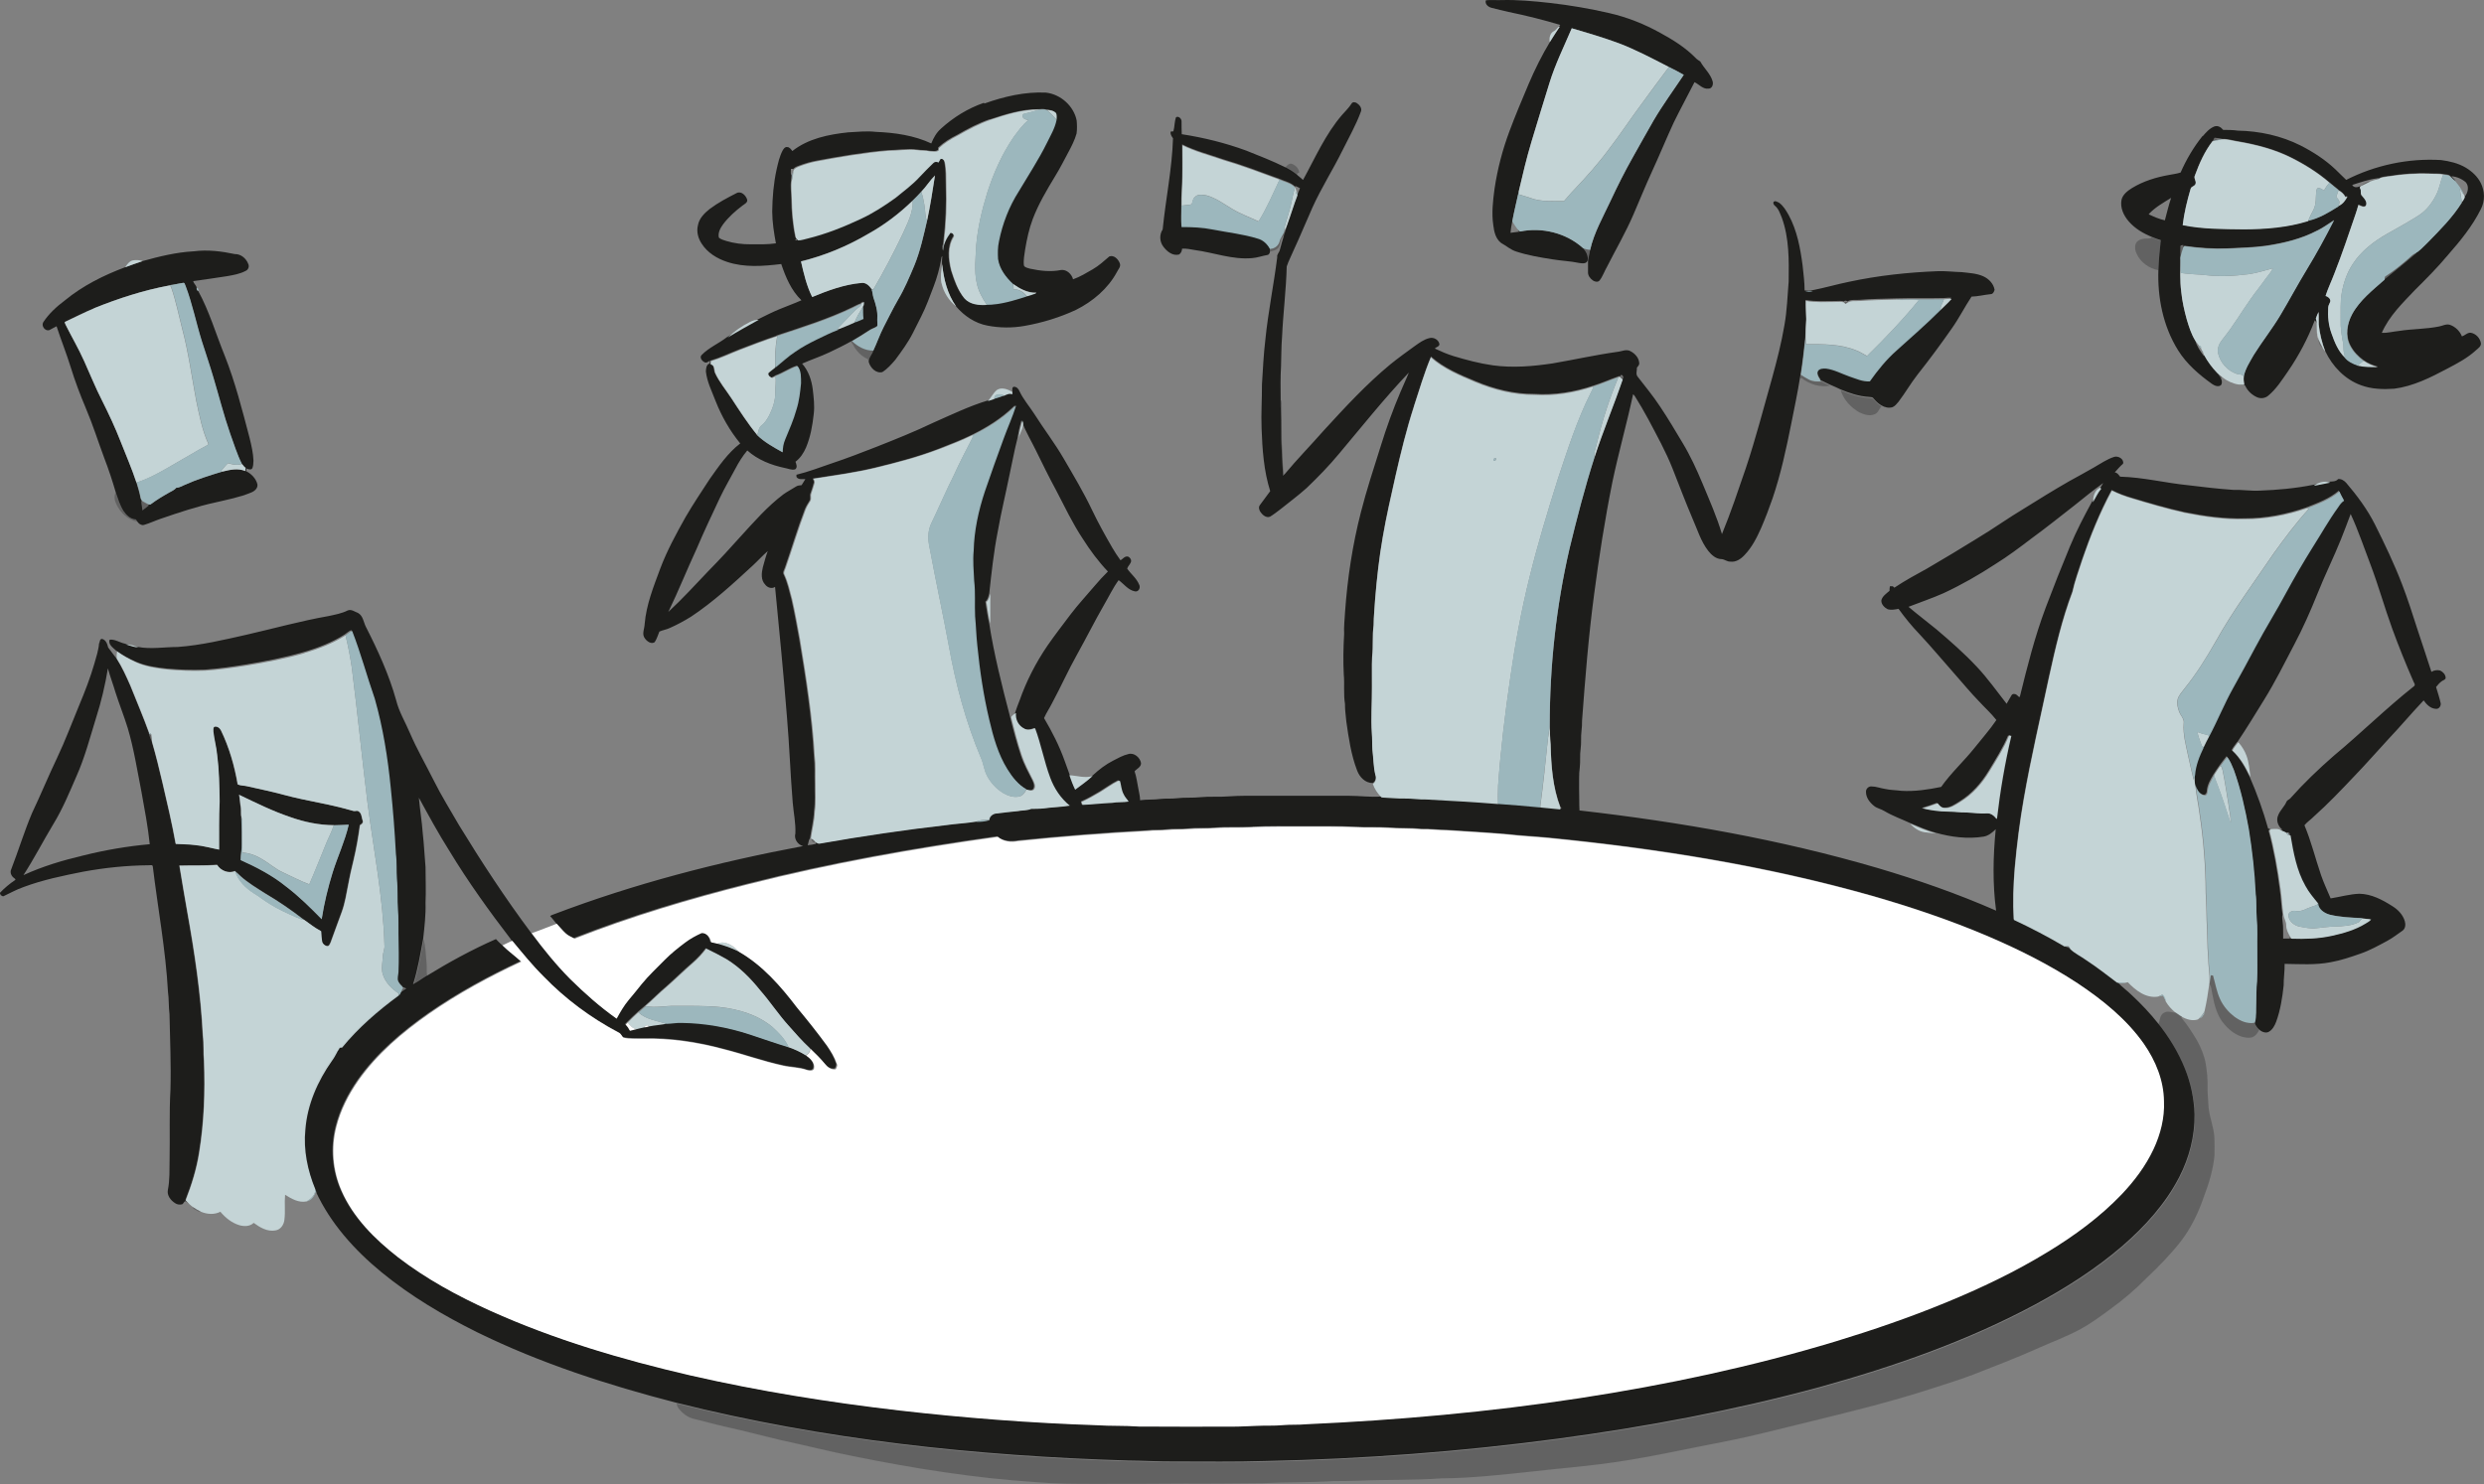 <?xml version="1.0" encoding="UTF-8"?>
<svg xmlns="http://www.w3.org/2000/svg" id="Ebene_2" viewBox="0 0 261.74 156.42">
  <rect x="0" y="0" width="261.74" height="156.42" fill="#808080" stroke="none"/>
  <defs>
    <style>.cls-1{fill:#fff;}.cls-2{fill:#1d1d1b;}.cls-3{fill:rgba(157,186,192,.94);}.cls-4{fill:rgba(200,217,219,.94);}.cls-5{fill:#070706;isolation:isolate;opacity:.24;}</style>
  </defs>
  <g id="svg5">
    <g id="g55746">
      <g id="_1d1d1bff">
        <path id="path5725" class="cls-2" d="m156.57.03c.53-.06,1.06,0,1.6-.02,1.72-.05,3.44.11,5.15.3,2.1.24,4.18.59,6.24,1.07,1.9.43,3.72,1.16,5.41,2.1,1.32.72,2.62,1.53,3.68,2.61.14.16.33.27.51.39.39.72,1.07,1.28,1.3,2.09.09.3-.03.76-.42.77-.61.08-1-.45-1.49-.68-.72,1.43-1.5,2.84-2.2,4.28-.8,1.73-1.52,3.5-2.32,5.23-.67,1.46-1.27,2.96-1.91,4.43-.81,1.89-1.85,3.67-2.78,5.5-.28.48-.45,1.02-.79,1.46-.18.22-.51.14-.71,0-.28-.2-.53-.52-.51-.88,0-.4-.01-.81,0-1.21.09-.37.13-.75.22-1.12.42-1.84,1.37-3.49,2.16-5.19.73-1.56,1.5-3.1,2.35-4.6.74-1.29,1.44-2.6,2.19-3.88.97-1.65,2.11-3.19,3.17-4.79-.51-.3-1.04-.57-1.57-.83-1.74-.89-3.47-1.81-5.3-2.51-1.62-.6-3.27-1.09-4.93-1.57-.82,1.91-1.74,3.78-2.35,5.76-.64,2.07-1.28,4.13-1.9,6.21-.52,1.73-.93,3.48-1.34,5.23-.22,1.05-.49,2.09-.68,3.14-.09.4-.15.81-.19,1.22.31-.03.61-.08.92-.12-.06-.09-.12-.18-.18-.27.08.08.17.16.26.25,2.34-.49,4.89.16,6.65,1.75.32.37.6.86.46,1.36-.16.32-.56.25-.86.21-.94-.2-1.91-.23-2.86-.39-1.27-.2-2.54-.41-3.76-.81-.61-.18-1.07-.62-1.62-.91-.57-.44-.74-1.19-.82-1.87-.19-1.28-.04-2.57.13-3.84.31-2.08.84-4.12,1.58-6.09.62-1.67,1.32-3.31,2.01-4.95.66-1.55,1.41-3.06,2.29-4.51.33-.52.65-1.04,1-1.55l-.13.03c.05-.05.14-.15.18-.2-1.79-.54-3.61-.99-5.44-1.37-.61-.15-1.22-.27-1.82-.44-.35-.09-.71-.4-.58-.79h0Z"></path>
        <path id="path5727" class="cls-2" d="m103.73,10.91c2.07-.74,4.26-1.25,6.47-1.15,1.57.17,2.96,1.43,3.25,2.95.04.45.05.91-.01,1.36-.2.71-.54,1.37-.89,2.02-.45.84-.88,1.69-1.38,2.5-.88,1.45-1.75,2.92-2.35,4.5-.39,1.03-.62,2.12-.8,3.2-.08.56-.2,1.13-.13,1.69.1.24.42.26.64.34,1.07.23,2.19.36,3.27.14.6-.08,1.13.44,1.27.98.74-.26,1.4-.67,2.08-1.06.64-.37,1.18-.87,1.74-1.35.49-.18.95.3,1.1.72.15.35-.17.64-.31.94-.94,1.74-2.53,3.08-4.3,3.97-1.72.8-3.55,1.36-5.42,1.69-1.29.23-2.63.22-3.91-.03-1.31-.24-2.46-1.03-3.3-2.01-.92-1.3-1.32-2.89-1.48-4.45-.04-.29.01-.58.02-.87-.1.08-.1.22-.12.34-.17.97-.43,1.91-.78,2.83-.41,1.08-.8,2.17-1.33,3.21-.28.57-.57,1.14-.86,1.71-.51,1.01-1.18,1.92-1.85,2.83-.41.48-.84.97-1.38,1.31-.68.17-1.27-.47-1.43-1.06-.02-.46.36-.79.48-1.21.39-.82.68-1.69,1.1-2.5.49-.96.97-1.93,1.51-2.87.68-1.14,1.19-2.36,1.7-3.57.64-1.55.99-3.19,1.37-4.82.34-1.56.58-3.13.82-4.71-.53.53-.92,1.17-1.44,1.71-.29.32-.59.63-.9.93-1.4,1.37-2.98,2.57-4.7,3.52-2.2,1.3-4.58,2.29-7.08,2.9.3,1.27.59,2.57,1.18,3.75,1.65-.68,3.37-1.32,5.17-1.48.47-.08.84.29,1.09.64.11.28.11.59.2.88.24.7.45,1.42.41,2.16-.03.28.03.57,0,.85-.22.2-.54.26-.79.42-.61.41-1.24.79-1.87,1.16-.03.02-.1.06-.13.07-.75.42-1.52.79-2.29,1.16-.93.44-1.91.76-2.85,1.18.67.76,1,1.74,1.12,2.72.1.86.21,1.74.1,2.61-.13,1.19-.34,2.39-.81,3.51-.25.58-.6,1.11-1.11,1.5.09.26.24.61-.04.8-.36.11-.72-.08-1.07-.14-1.44-.3-2.87-.86-3.97-1.85-.5.6-.91,1.26-1.27,1.95-.54,1.02-1.13,2.01-1.62,3.05-.84,1.78-1.68,3.56-2.45,5.37-1.02,2.2-1.92,4.46-2.98,6.65,1.48-1.37,2.84-2.86,4.23-4.32,1.17-1.19,2.31-2.42,3.42-3.67,1.41-1.54,2.79-3.13,4.47-4.4.43-.31.91-.55,1.36-.84.16-.11.37-.1.56-.13.13-.22.28-.42.4-.64-.33-.02-.73.09-.94-.23,0-.06,0-.17,0-.23,1.27-.31,2.49-.78,3.72-1.2,1.6-.53,3.17-1.14,4.73-1.75,2-.79,4-1.59,5.94-2.52,1.9-.84,3.78-1.75,5.78-2.36.23-.07.45-.15.69-.22.35-.1.69-.2,1.02-.34.27-.13.57-.28.87-.15,0-.06,0-.19,0-.26.01-.16-.06-.41.15-.47.3-.02.51.23.61.48.4.85,1.03,1.57,1.54,2.36,1.01,1.6,2.17,3.1,3.12,4.74,1.03,1.77,2.09,3.54,2.97,5.39.65,1.36,1.38,2.68,2.14,3.99.26.46.56.9.87,1.33.25-.15.46-.48.8-.39.23.11.41.4.26.65-.1.22-.3.39-.36.62.4.57.99,1.02,1.26,1.68.18.31-.05.81-.46.71-.71-.14-1.14-.78-1.7-1.18-.6.82-1.03,1.74-1.54,2.61-.99,1.72-1.87,3.49-2.83,5.21-.94,1.67-1.72,3.43-2.63,5.12-.27.54-.62,1.05-.86,1.6.85,1.44,1.61,2.93,2.17,4.5.17.48.34.96.52,1.44.18.52.36,1.03.61,1.53.64-.46,1.27-.93,1.85-1.45.65-.6,1.35-1.14,2.14-1.54.51-.26,1.01-.55,1.57-.68.63-.2,1.26.36,1.36.94.02.42-.44.59-.68.87.2.58.27,1.19.39,1.79.07.42.19.83.19,1.26.72-.11,1.44-.03,2.16-.14.57-.06,1.15,0,1.72-.07.4-.05.81-.06,1.22-.06.87.02,1.74-.13,2.61-.1,1.11.04,2.21-.11,3.32-.1,3.66,0,7.33,0,10.99,0,1.11,0,2.22.16,3.33.08l.06-.05s.05.04.07.05c.8.03,1.59.13,2.39.11.77-.01,1.54.13,2.31.1,2.52.15,5.04.27,7.56.48,1.47.1,2.95.23,4.42.37.71.06,1.42.13,2.13.21.14-.02.14-.08,0-.18-.82-2.12-.98-4.41-1.03-6.65-.07-.65-.07-1.3-.09-1.95,0-6.26.67-12.53,2.08-18.65.79-3.24,1.62-6.48,2.64-9.66.89-2.77,2.03-5.47,2.98-8.23.18-.2-.22-.6-.26-.24-.07-.03-.13-.04-.2,0-.89.31-1.75.7-2.66.98-1.98.66-4.09,1.01-6.18.87-2.14.01-4.26-.51-6.22-1.34-1.66-.69-3.36-1.4-4.7-2.6-.71,1.69-1.22,3.45-1.79,5.19-.78,2.4-1.38,4.86-1.94,7.31-.48,2.15-.98,4.3-1.35,6.47-.38,2.16-.62,4.33-.8,6.51-.05.93-.16,1.85-.16,2.78-.16,1.09-.02,2.2-.16,3.3-.05,1.1,0,2.2-.02,3.3.01,1.58-.12,3.15-.01,4.73.05.59.02,1.19.06,1.78.12.88.1,1.78.31,2.64.13.34.05.72-.26.94-.8.03-1.41-.63-1.66-1.31-.64-1.66-.89-3.43-1.14-5.18-.05-.61-.15-1.21-.14-1.83-.17-1.05-.03-2.11-.13-3.16-.07-1.41-.04-2.82.04-4.22-.04-.79.06-1.58.1-2.36.25-3.51.78-7.02,1.66-10.45.6-2.36,1.36-4.66,2.09-6.98.6-1.94,1.29-3.86,2.09-5.73.28-.69.61-1.35.88-2.04-2.59,2.73-4.93,5.67-7.34,8.54-1.06,1.28-2.23,2.48-3.43,3.63-.88.79-1.83,1.49-2.75,2.23-.36.27-.71.55-1.1.79-.39.16-.77-.15-.98-.44-.17-.22-.28-.55-.09-.79.37-.48.71-.98,1.08-1.46-.68-2.14-.83-4.4-.91-6.62-.06-1.54.05-3.08.04-4.63.1-1.57.17-3.15.36-4.72.29-2.91.89-5.79,1.25-8.69-.06-.3.23-.5.28-.78.14-.53.29-1.05.45-1.58.11-.3.23-.6.24-.92.02-.05.06-.14.07-.18,0-.01.02-.04.02-.06.37-1.01.67-2.04,1.05-3.05.1-.23.2-.46.29-.7-.17-.09-.33-.17-.5-.24v.14s-.04-.08-.04-.08c-.43-.44-1.09-.56-1.63-.81-1.98-.73-3.96-1.48-5.99-2.08-1.42-.5-2.9-.87-4.26-1.55,0,1.14.03,2.28,0,3.42-.01.98-.11,1.96-.09,2.94,0,.75-.04,1.5.01,2.25,1.11,0,2.21.05,3.3.26,1.58.31,3.2.48,4.74.96.57.15,1.01.58,1.27,1.08,0,.07.02.21.03.28.02.18-.06.43-.27.47-.54.09-1.06.29-1.61.33-2.06.19-4.03-.58-6.04-.85-.44-.08-.89-.17-1.34-.15-.02.24-.11.48-.32.62-.68.18-1.29-.33-1.66-.83-.4-.52-.43-1.27-.07-1.81.32-3.21.99-6.39,1.09-9.61-.15-.21-.31-.44-.24-.71.07,0,.21-.02.28-.02.14-.49.1-1.01.28-1.49.27-.16.6.17.58.45,0,.45,0,.89.02,1.34,2.32.36,4.6.92,6.8,1.73,1.35.54,2.72,1.07,4.02,1.71.46.23.9.49,1.3.82.23.18.44.37.66.56,1.28-2.32,2.35-4.81,4.11-6.85.34-.39.72-.75,1-1.19.11-.21.4-.17.57-.05.29.19.57.55.41.91-.52,1.42-1.28,2.74-1.95,4.1-1,2.02-2.22,3.93-3.15,5.99-.67,1.49-1.28,3-1.97,4.48-.24.58-.54,1.13-.74,1.73-.06,2.47-.38,4.93-.49,7.4-.09,1.05-.07,2.1-.11,3.15-.07,1.14-.05,2.29-.04,3.44-.02.99.08,1.97.06,2.96-.02,1.71.11,3.42.2,5.12.05-.05.1-.11.15-.16,1.33-1.6,2.79-3.09,4.17-4.66,2.22-2.42,4.45-4.84,6.99-6.94.83-.67,1.7-1.3,2.56-1.92.48-.34.97-.71,1.56-.84.44-.12.96.18,1.04.63,0,.27-.33.3-.49.47.63.3,1.28.58,1.95.79,1.36.41,2.74.78,4.16.98,2.09.29,4.22.11,6.3-.2,2.28-.39,4.54-.9,6.84-1.22.45-.04.93-.32,1.37-.07.47.24.88.69.92,1.22.04.21-.11.36-.24.51.02.32-.15.69.08.96.8,1.03,1.63,2.04,2.35,3.13.84,1.26,1.62,2.56,2.39,3.86.82,1.36,1.48,2.8,2.09,4.26.73,1.76,1.51,3.51,2.05,5.34.94-2.28,1.72-4.63,2.52-6.96,1.06-3.17,1.89-6.41,2.8-9.62.49-1.79.95-3.59,1.26-5.42.28-1.53.32-3.08.45-4.63.03-2.24.06-4.55-.71-6.69-.19-.44-.33-.95-.72-1.27-.12-.1-.23-.25-.17-.41.17-.19.42,0,.6.08.45.33.73.82,1,1.29.89,1.64,1.23,3.5,1.47,5.32.09.87.21,1.75.21,2.63h.04c.27.05.55.05.82-.03,1.28-.25,2.53-.62,3.81-.88,3.08-.66,6.22-1,9.37-1.12.84-.03,1.68.08,2.52.1.76.09,1.56.12,2.27.44.59.27,1.08.78,1.19,1.42-.05.2-.17.46-.42.46-.67.07-1.33.24-2.01.26-.73,1.1-1.32,2.29-2.09,3.37-1.15,1.65-2.35,3.27-3.6,4.85-.72.92-1.3,1.94-2.01,2.87-.18.21-.36.45-.62.56-.4.13-.84.02-1.18-.19-.33-.18-.59-.45-.83-.73-.1-.17-.33-.13-.49-.16-1.04-.06-2.03-.39-2.98-.79-.37-.17-.73-.35-1.11-.5-.3-.12-.57-.29-.86-.42-.44-.03-.92.03-1.31-.2.38.14.8.18,1.21.14-.2-.31-.48-.65-.34-1.04.16-.3.58-.32.89-.29.86.11,1.62.54,2.42.82.71.23,1.41.59,2.18.52.84-1.17,1.75-2.3,2.83-3.26,1.56-1.4,3.14-2.77,4.62-4.26.38-.39.79-.75,1.16-1.16-.27-.03-.54,0-.81.02-1.69.04-3.38-.01-5.07.04-1.27.03-2.54.05-3.81.15-.43.04-.91-.07-1.29.18-.07-.12-.28-.13-.35,0-.28-.12-.59-.05-.88-.06-1.05,0-2.13.08-3.17-.11-.02.66.04,1.32.05,1.98-.05.65-.07,1.3-.08,1.95-.14,1.28-.28,2.56-.48,3.83-.03.13-.05.27-.07.41-.26,1.63-.6,3.24-.92,4.85-.53,2.65-1.1,5.31-1.97,7.88-.37,1.07-.77,2.12-1.22,3.16-.45,1.01-.96,2.02-1.74,2.83-.38.41-.91.78-1.5.69-.33.02-.58-.23-.9-.26-.61,0-1.08-.44-1.43-.88-.78-1.01-1.14-2.25-1.65-3.4-.74-1.74-1.41-3.5-2.1-5.26-.71-1.8-1.65-3.48-2.55-5.19-.45-.83-.92-1.64-1.42-2.44-.05-.08-.12-.15-.19-.21-.66,3.09-1.53,6.14-2.18,9.24-.79,3.93-1.41,7.9-1.93,11.87-.59,4.42-.94,8.86-1.27,13.3,0,.37-.01.73-.06,1.1-.08.62,0,1.25-.09,1.87-.1.65-.01,1.32-.09,1.97-.11.75-.05,1.5-.07,2.26.03.75,0,1.51.04,2.26,10.6,1.21,21.16,3.06,31.39,6.06,4.26,1.26,8.45,2.72,12.51,4.5-.38-2.84-.32-5.73-.04-8.58-.36.35-.76.69-1.28.78-1.69.27-3.43.05-5.07-.42-.93-.27-1.82-.65-2.71-1.03-.89-.41-1.82-.74-2.66-1.24-.36-.23-.81-.29-1.13-.57-.44-.36-.83-.87-.82-1.46-.02-.31.26-.6.59-.57.48,0,.94.19,1.41.26.56.13,1.14.12,1.71.2,1.42.09,2.83-.13,4.21-.41,1.04-1.48,2.4-2.71,3.53-4.13.77-.97,1.6-1.9,2.29-2.92-.55-.71-1.24-1.32-1.85-1.99-.86-.88-1.63-1.83-2.44-2.74-1.28-1.44-2.5-2.92-3.82-4.33-.8-.83-1.53-1.73-2.2-2.66-.38.07-.77.15-1.15.04-.35-.18-.7-.54-.66-.95.12-.44.53-.7.86-.99,0-.16.01-.32.04-.48.08,0,.23,0,.3,0,.04.04.13.11.17.15,1.11-.74,2.28-1.38,3.45-2.02,1.78-1.04,3.55-2.1,5.3-3.19,1.66-.99,3.22-2.12,4.88-3.11,1.58-.99,3.17-1.97,4.79-2.9.86-.48,1.73-.94,2.57-1.43.71-.4,1.39-.89,2.18-1.14.43-.13,1.05.24.93.72-.32.28-.6.6-.88.92.28.02.41.26.57.45,2.41.06,4.76.66,7.16.9,1.57.19,3.15.38,4.73.49.94-.03,1.88.13,2.82.08,1.89-.07,3.77-.24,5.62-.61.58-.11,1.17-.21,1.76-.34.31-.02.65,0,.88-.27.34-.03.63.16.85.4,1.15,1.35,2.21,2.77,3.01,4.35,1.04,2.08,2.05,4.18,2.88,6.35.6,1.55,1.1,3.14,1.61,4.72.49,1.5,1,3,1.48,4.5.27-.17.61-.22.92-.14.3.14.56.42.58.76,0,.22-.26.25-.4.36-.24.17-.43.39-.61.62.17.56.35,1.11.48,1.68.07.3-.17.67-.51.62-.57-.03-.98-.47-1.28-.89-1.28,1.35-2.47,2.77-3.75,4.12-1.18,1.27-2.32,2.59-3.53,3.84-1.39,1.47-2.78,2.93-4.29,4.28-.31.32-.71.57-.99.92.72,1.71,1.15,3.51,1.75,5.26.29.84.67,1.64,1.01,2.45,1.01-.16,2-.45,3.02-.49,1.28.02,2.44.64,3.49,1.31.6.37,1.12.92,1.31,1.6.09.33.07.74-.23.97-.55.38-1.08.8-1.67,1.11-.91.49-1.81.99-2.8,1.33-1.03.36-2.06.71-3.14.9-1.59.31-3.22.19-4.83.17.02.76-.11,1.51-.1,2.27-.14,1.29-.34,2.6-.79,3.83-.16.42-.39.87-.83,1.09-.37.14-.75-.07-1.02-.31-.22-.22-.37-.49-.44-.78.18-.67.11-1.37.14-2.06.02-.76,0-1.53.09-2.28.05-1.14,0-2.29.02-3.43-.02-1.08.05-2.17-.06-3.25-.08-.85.02-1.71-.11-2.55-.11-2.28-.36-4.56-.72-6.81-.39-2.11-.85-4.22-1.58-6.25-.2-.47-.37-.97-.72-1.36-.24.31-.49.62-.72.94-.22.31-.44.63-.64.95-.33.55-.68,1.13-.72,1.79,0,.2-.14.43-.38.37-.48-.11-.71-.59-.86-1-.08-.39-.11-.78-.06-1.17.09-1.01.47-1.98.91-2.89.18-.38.37-.76.57-1.13.9-1.69,1.61-3.47,2.55-5.15.8-1.43,1.59-2.86,2.35-4.31,1.03-1.95,2.22-3.83,3.26-5.78.86-1.6,1.78-3.16,2.74-4.7.91-1.41,1.73-2.88,2.71-4.25.17-.26.35-.52.62-.69-.18-.32-.36-.64-.5-.97-.98.85-2.23,1.3-3.42,1.77-2.09.72-4.31,1.16-6.53,1.15-2.13.06-4.24-.25-6.32-.66-1.88-.42-3.73-.96-5.58-1.52-.72-.21-1.42-.47-2.09-.81-1.26,2.34-2.25,4.8-3.11,7.31-.36,1.12-.78,2.23-1.03,3.38-1.1,2.9-1.79,5.92-2.46,8.94-.9,4.29-1.92,8.57-2.67,12.89-.42,2.38-.72,4.78-.94,7.19-.15,1.83-.22,3.68-.11,5.51,1.82.85,3.6,1.78,5.32,2.8.19.12.36.27.6.27.49.47,1.12.76,1.67,1.16,1.14.74,2.2,1.58,3.28,2.39.02,0,.05.03.07.04.47.5,1.03.9,1.52,1.38,1,.93,1.93,1.92,2.77,2.98,1.15,1.45,2.13,3.04,2.82,4.76.62,1.53.96,3.18,1.01,4.82.03,2.29-.56,4.56-1.61,6.6-1.44,2.8-3.6,5.19-5.99,7.26-2.8,2.41-5.93,4.41-9.19,6.17-7.15,3.84-14.88,6.54-22.72,8.71-9.03,2.45-18.26,4.18-27.55,5.43-10.23,1.37-20.55,2.15-30.87,2.36-3.16.1-6.32.05-9.48.05-1.65.02-3.29-.09-4.94-.1-16.02-.48-32.07-2.18-47.62-6.09-7.2-1.86-14.32-4.16-20.99-7.43-3.56-1.77-7-3.8-10.07-6.32-2.85-2.34-5.38-5.15-6.92-8.49-.06-.12-.1-.23-.15-.35-.82-1.99-1.27-4.16-1.05-6.3.2-2.62,1.29-5.12,2.81-7.26.2-.28.37-.57.53-.88.25.03.33-.3.47-.45-.05,0-.16,0-.22,0l.02-.04c.06,0,.19,0,.25,0,1.72-2.09,3.79-3.89,5.98-5.5.05-.05.1-.1.15-.14.25-.15.5-.31.73-.49-.14-.09-.32-.17-.48-.08.01-.03.04-.1.06-.14-.2-.2-.41-.4-.52-.66-.11-.31.01-.63.03-.94.07-1.35.02-2.7,0-4.05-.02-.85.03-1.7-.05-2.55-.09-1.08,0-2.17-.11-3.25-.07-.87,0-1.75-.11-2.62-.12-2.32-.3-4.63-.54-6.94-.31-3.17-.81-6.33-1.68-9.4-.83-2.38-1.48-4.81-2.39-7.16-.26.1-.47.3-.7.46-1.33.84-2.82,1.42-4.34,1.86-1.99.58-4.04.97-6.09,1.31-1.44.23-2.89.44-4.35.54-1.34.05-2.69,0-4.03-.12-1.11-.12-2.23-.29-3.25-.74-.72-.32-1.41-.7-2.04-1.16-.31-.29-.86-.66-.66-1.14.57-.06,1.06.31,1.6.42.44.14.88.28,1.34.34,1.4.27,2.82.01,4.23.01,2.45-.18,4.85-.75,7.24-1.29,2.89-.66,5.74-1.46,8.66-1.97.68-.15,1.38-.27,2.01-.59.39-.16.73.14,1.08.26.54.3.58.96.83,1.46,1.27,2.49,2.44,5.04,3.19,7.73.3,1.23.97,2.32,1.46,3.48.73,1.7,1.66,3.3,2.49,4.96.81,1.63,1.78,3.18,2.69,4.76,2.37,3.88,4.87,7.7,7.6,11.35,1.24,1.67,2.56,3.29,4.03,4.78,1.52,1.5,3.12,2.92,4.87,4.16.37-.68.76-1.35,1.26-1.96.46-.56.92-1.12,1.38-1.69.74-.91,1.61-1.71,2.43-2.55.66-.68,1.4-1.27,2.16-1.83.52-.4,1.11-.72,1.72-.99.55-.03.93.49,1,.97.22.05.45.1.67.15.78.22,1.55.47,2.27.85,2.51,1.44,4.43,3.65,6.15,5.91,1.09,1.31,2.15,2.64,3.15,4.01.41.6.8,1.23,1.02,1.92.08.19-.04.37-.13.54-.46.08-.85-.21-1.12-.55-.49-.59-1.04-1.12-1.58-1.65-.79-.73-1.49-1.54-2.2-2.34-1.08-1.19-1.95-2.54-3.01-3.74-1-1.25-2.14-2.41-3.52-3.26-.71-.4-1.43-.77-2.16-1.13-.41.55-.88,1.05-1.4,1.51-.95.81-1.83,1.69-2.77,2.52-.77.64-1.46,1.37-2.23,2.02-.26.22-.51.44-.77.66-.39.34-.75.71-1.12,1.07-.07.07-.15.14-.21.22.18.19.34.4.45.65.23-.05.46-.11.69-.17.27-.07.54-.14.82-.19.17-.01.33-.04.49-.1.61-.13,1.24-.17,1.85-.28.53,0,1.05-.11,1.57-.1,2.45.03,4.88.47,7.2,1.23,1.37.45,2.72.93,4.1,1.35.64.22,1.25.5,1.82.86.45.29.95.77.84,1.35-.08.31-.49.26-.73.18-.81-.29-1.68-.27-2.51-.46-2.13-.46-4.18-1.21-6.29-1.74-2.75-.74-5.61-1.17-8.46-1.1-.7-.02-1.41.05-2.1-.12-.18-.16-.24-.43-.48-.52-2.94-1.55-5.64-3.56-7.93-5.93-1.18-1.18-2.23-2.48-3.29-3.75-.05.02-.15.06-.2.07.05-.02.14-.07.18-.09-2.32-3.02-4.55-6.12-6.52-9.37-1.16-1.83-2.19-3.73-3.23-5.63.11,1.26.32,2.5.41,3.77.14,1.18.18,2.36.29,3.54,0,1.25.06,2.5,0,3.75.04,1.28-.11,2.55-.25,3.82-.3,1.6-.56,3.22-1.06,4.78.51-.24.95-.6,1.43-.88,2.35-1.44,4.77-2.77,7.3-3.88.19.21.39.41.61.6.62.62,1.34,1.13,1.98,1.72-3.37,1.57-6.65,3.35-9.7,5.47-2.82,1.98-5.5,4.26-7.48,7.07-1.03,1.48-1.86,3.11-2.3,4.85-.58,2.23-.38,4.65.55,6.76,1.23,2.84,3.5,5.1,5.94,7,2.97,2.3,6.31,4.1,9.73,5.65,6.73,3.03,13.87,5.14,21.07,6.81,7.27,1.67,14.64,2.84,22.05,3.7,6.9.79,13.83,1.32,20.77,1.55,1.48.1,2.96.04,4.44.14,3.32.03,6.64.02,9.96.01.8,0,1.61-.06,2.41-.08.94-.04,1.89.01,2.83-.08.8-.07,1.61-.01,2.41-.09,9.65-.42,19.29-1.29,28.84-2.75,9.12-1.4,18.17-3.32,26.99-5.99,3.91-1.19,7.77-2.52,11.55-4.07,3.73-1.54,7.38-3.27,10.81-5.37,2.81-1.71,5.48-3.67,7.75-6.04,1.35-1.42,2.54-3.01,3.37-4.77.74-1.58,1.18-3.31,1.1-5.06-.03-2.17-.88-4.27-2.11-6.04-1.82-2.59-4.34-4.63-6.98-6.38-2.99-1.97-6.21-3.58-9.51-4.98-3.98-1.69-8.09-3.07-12.25-4.26-11.07-3.14-22.5-4.95-33.95-6.08-1.44-.14-2.89-.21-4.33-.37-2.12-.18-4.24-.3-6.36-.44-.91,0-1.81-.14-2.73-.11-1.17-.13-2.35-.05-3.52-.15-1.14-.07-2.29,0-3.43-.07-1.84-.09-3.69-.05-5.54-.06-1.78.01-3.56-.03-5.34.06-1.31.07-2.62-.01-3.93.09-.94.08-1.89,0-2.83.1-.74.07-1.48,0-2.22.09-.67.08-1.34.01-2.01.1-4.57.24-9.14.61-13.69,1.07-.74.14-1.56.06-2.15-.44-8.83,1.23-17.63,2.8-26.27,4.99-6.22,1.56-12.37,3.4-18.33,5.74-.32-.17-.68-.31-.94-.57-.34-.32-.62-.68-.94-1.01-.21-.24-.38-.51-.61-.72.09-.1.22-.14.34-.18,8.5-3.24,17.36-5.53,26.31-7.21-.57-.14-.98-.77-.81-1.33.05-1.09-.19-2.17-.28-3.26-.25-3.02-.35-6.05-.61-9.07-.36-4.56-.81-9.11-1.25-13.66-.35.24-.81.07-1.04-.24-.47-.49-.39-1.22-.25-1.82.16-.57.31-1.15.52-1.71-.55.47-1.03,1.01-1.56,1.5-2.08,1.92-4.17,3.85-6.54,5.42-.71.44-1.45.84-2.22,1.18-.35.17-.75.22-1.1.38-.15.37-.27.77-.49,1.11-.36.26-.82-.08-1.03-.38-.37-.46-.04-1.03-.03-1.54.17-2.02.93-3.91,1.63-5.8.71-1.9,1.69-3.69,2.68-5.46.8-1.37,1.68-2.69,2.55-4.02.95-1.33,1.88-2.72,3.21-3.74-1.1-1.34-1.96-2.86-2.59-4.45-.39-1.03-.91-2.03-1.03-3.14.01-.29.05-.74.39-.83.01-.11.02-.21.03-.31-.17.12-.39.3-.6.15-.25-.13-.51-.5-.27-.74.77-.79,1.82-1.22,2.68-1.89,1.07-.66,2.18-1.27,3.28-1.88.75-.37,1.49-.75,2.27-1.07.76-.32,1.54-.59,2.29-.93-1.08-1.03-1.66-2.44-2.13-3.82-1.9.23-3.88.39-5.72-.23-1.06-.35-2.06-.97-2.66-1.91-.37-.56-.57-1.26-.4-1.93.12-.73.68-1.29,1.25-1.74.88-.66,1.85-1.17,2.83-1.67.48-.25.96.24,1.1.66.11.33-.26.49-.47.65-.77.58-1.5,1.23-2.07,2-.29.4-.55.89-.43,1.39.22.19.51.26.78.35.83.25,1.7.36,2.57.35.89,0,1.78.03,2.66-.1-.21-1.11-.38-2.22-.39-3.35.02-1.49.14-2.97.46-4.43.16-.69.31-1.4.65-2.03.1-.16.23-.37.46-.34.26,0,.41.24.55.42,1.66-1.31,3.81-1.75,5.89-1.97.97-.05,1.94-.16,2.91-.05,1.99.08,4.03.37,5.84,1.22.23-.58.55-1.15,1.03-1.57,1.3-1.18,2.83-2.13,4.51-2.71m.63,1.72c-1.21.42-2.34,1.01-3.44,1.65-.72.36-1.41.78-2,1.33,0,.06-.02.19-.02.25-.25.21-.61.1-.91.1-.43-.11-.88-.05-1.31-.13-1.04-.13-2.08.06-3.12.07-2.47.21-4.92.63-7.36,1.08-.69.12-1.36.32-2.01.57-.22.09-.48.17-.58.41l.03-.09c-.06,0-.18,0-.24,0,.01.22-.07.47.06.68-.02.17-.03.34-.04.52-.1.62,0,1.24.01,1.86.02,1.38.13,2.75.42,4.1.03.13.16.22.24.32.35,0,.68-.13,1.02-.2,1.93-.47,3.77-1.21,5.56-2.05,1.3-.61,2.51-1.38,3.66-2.21.88-.71,1.81-1.39,2.57-2.23.47-.49.94-.98,1.43-1.45.14-.16.37-.18.55-.06.07-.14.15-.27.23-.39.25-.03.41.16.45.38.16.79.13,1.6.15,2.4.07,2-.02,4.01-.25,6-.03.3-.17.59-.1.9.05-.68.38-1.32.78-1.87.19-.04.43.19.37.38-.69,1.08-.55,2.44-.25,3.62.32,1.01.68,2.05,1.36,2.89.57.67,1.53.75,2.36.69,1.45,0,2.85-.46,4.21-.88.31-.09.61-.18.91-.3.19.17.19-.26.01-.07-.88,0-1.67-.44-2.36-.93-.76-.71-1.43-1.58-1.59-2.63-.04-.63-.04-1.28.1-1.9.36-1.85,1.06-3.64,2.08-5.24,1-1.69,2.09-3.33,2.96-5.1.38-.79.86-1.56,1.02-2.42.01-.24.04-.49-.05-.72-.24-.27-.65-.32-1-.34-.23-.1-.52-.05-.77-.04-1.78-.02-3.49.53-5.16,1.08m-20.43,12.62c-.16.29.33.03,0,0m6.86,6.72l-.02.05c-.3.09-.56.25-.84.38-2.57,1.25-5.32,2.1-8.03,3v.03c-1.33.44-2.64.94-3.94,1.44-1.01.39-1.99.87-3.03,1.18,0,.11-.02.23-.02.35.43.07.36.56.46.87.44.99,1.16,1.83,1.75,2.73.85,1.31,1.7,2.62,2.69,3.84v.03c.77.76,1.73,1.28,2.67,1.81,0-.46.07-.91.25-1.33.43-1.05.9-2.09,1.2-3.19.29-.9.39-1.83.48-2.77,0-.6.04-1.29-.35-1.78-.01,0-.04-.02-.05-.02-.8.26-1.49.77-2.29,1.04v.03c-.12.05-.23.11-.35.17-.21-.08-.44-.27-.38-.51.22-.22.49-.38.72-.59.7-.56,1.34-1.19,2.1-1.67.7-.49,1.46-.89,2.23-1.27.75-.37,1.49-.75,2.28-1.03l-.03-.03c.58-.23,1.18-.45,1.74-.73.33-.1.63-.25.95-.38-.05-.44-.03-.88-.04-1.32.1-.14.09-.31.1-.47-.09.04-.18.09-.26.14m16.05,10.97c-1.27,1.22-2.78,2.16-4.37,2.94-1.12.55-2.29.99-3.45,1.45-2.17.84-4.42,1.43-6.68,1.98-2.18.53-4.41.82-6.62,1.17.06.15.17.3.11.46-.09.38-.23.74-.35,1.11-.1.24.05.52-.09.76-.18.29-.37.59-.5.91-.78,2.01-1.38,4.08-2.09,6.12-.07.25-.29.52-.13.77.38.82.57,1.7.8,2.57.32,1.4.57,2.82.83,4.23.68,4.09,1.32,8.2,1.55,12.34.12.94.05,1.89.08,2.84-.02.98.07,1.98-.07,2.95-.04.97-.28,1.91-.42,2.86-.16.2-.15.5-.25.73.3-.02.59-.08.88-.15l-.03-.09-.05-.07c.12.05.25.17.4.12,4.42-.79,8.87-1.44,13.33-1.95,1.03-.14,2.07-.19,3.1-.36.48.02.96-.04,1.42-.16.01-.38.36-.65.72-.7.75-.1,1.5-.18,2.26-.25.48-.09.99-.04,1.44-.24.44,0,.88,0,1.32-.05.91-.13,1.83-.14,2.74-.29-.95-.77-1.64-1.81-2.06-2.94-.64-1.71-.96-3.52-1.6-5.23-.35.15-.78.26-1.13.05-.62-.3-.96-.99-.88-1.65.13-.44.31-.86.47-1.29.72-2.05,1.72-4,2.95-5.8.77-1.11,1.6-2.18,2.41-3.26.81-1.07,1.73-2.05,2.59-3.07.43-.51.88-1,1.36-1.47-1.01-1.06-1.88-2.24-2.66-3.47-1.07-1.61-1.89-3.36-2.78-5.06-.75-1.39-1.45-2.8-2.14-4.22-.48-.99-1.06-1.94-1.45-2.97v.02c-.02-.06-.06-.19-.08-.25-.18.63-.32,1.27-.42,1.91-.34,1.32-.57,2.67-.87,4-.39,1.93-.86,3.85-1.2,5.79-.43,2.16-.66,4.35-.9,6.54-.09.32-.13.67-.41.88.12.76.23,1.53.4,2.29.52,3.32,1.35,6.59,2.2,9.85.33,1.36.69,2.71,1.13,4.04.3.93.78,1.79,1.22,2.66.14.3.31.73,0,.99-.23.12-.5,0-.73-.05l.02-.03c-.86-.49-1.48-1.29-1.99-2.1-.99-1.59-1.51-3.41-1.92-5.21-.61-2.56-1-5.17-1.26-7.79-.12-1.05-.14-2.1-.24-3.15-.05-1.24.05-2.5-.1-3.74-.04-1.05-.16-2.11-.05-3.16.05-2.13.51-4.23,1.18-6.25.63-1.87,1.3-3.72,1.98-5.57.42-1.16.94-2.29,1.31-3.47-.09.05-.17.11-.23.18m111.85,10.36c-1.51,1.18-3.01,2.38-4.56,3.51-1.23.94-2.47,1.87-3.79,2.69-1.74,1.14-3.56,2.18-5.45,3.06-1.21.54-2.47.96-3.7,1.44.96.82,1.98,1.58,2.95,2.38,1.47,1.25,2.93,2.53,4.25,3.94,1.15,1.22,2.11,2.59,3.14,3.9.18-.3.34-.61.52-.9.1-.19.41-.16.55-.03.11.06.17.25.32.2.78-3.18,1.58-6.36,2.74-9.44.81-2.15,1.66-4.29,2.54-6.41.67-1.62,1.48-3.17,2.32-4.71.3-.46.51-.98.87-1.41l-.03-.03.02.02c.1-.2.23-.37.33-.56-1.04.75-2.03,1.55-3.02,2.35m28.1,3.51c-.79,1.97-1.74,3.87-2.52,5.84-.73,1.82-1.53,3.62-2.45,5.36-1.02,1.95-2,3.92-3.16,5.79-.92,1.48-1.82,2.98-2.8,4.43l.06.07-.09-.07c-.19.29-.44.55-.59.87.85.77,1.4,1.78,1.89,2.79.78,1.79,1.44,3.63,1.96,5.5.05,0,.15,0,.2,0-.04.05-.12.15-.16.2.54,2.01.9,4.07,1.17,6.13.14.9.16,1.82.3,2.72-.06.24-.02.49.01.74.09.59.04,1.19.06,1.79.24,0,.48,0,.73-.01-.03-.06-.08-.17-.11-.22.05.07.1.15.15.22,1.43.05,2.86,0,4.26-.3,1.23-.26,2.45-.62,3.53-1.28.2-.14.46-.23.6-.45-.32-.03-.63-.08-.94-.1l.03-.03c-1.15-.05-2.32-.1-3.44-.37-.57-.16-1.19-.57-1.23-1.2-.48-.58-.97-1.17-1.33-1.83-.93-1.63-1.26-3.5-1.57-5.32.13-.16-.14-.4-.3-.26l-.09.03c-.17-.16-.4-.2-.6-.3.06-.01.18-.04.24-.05-.47-.35-.71-1-.45-1.54.2-.53.67-.91.88-1.44.08-.15.26-.2.38-.32,1.42-1.6,2.97-3.08,4.58-4.49,2.87-2.38,5.51-5,8.44-7.32.26-.16-.03-.43-.08-.63-.78-1.79-1.51-3.6-2.18-5.43-.82-2.26-1.46-4.57-2.31-6.81-.68-1.77-1.28-3.58-2.08-5.3-.33.87-.65,1.75-1,2.61m-35.01,20.74h-.09c-.55,1.31-1.32,2.51-2.05,3.72-.77,1.27-1.78,2.43-3.07,3.22-.51.31-1.03.71-1.66.65-.32,0-.54-.27-.72-.5-.53.2-1.06.38-1.6.54.89.22,1.81.35,2.73.34.64,0,1.27.11,1.92.09.71.04,1.41.13,2.12.1.45-.05.82.27,1.07.6.33-2.95.84-5.88,1.52-8.77h-.1s0-.07,0-.07c-.01.02-.04.05-.05.06m-95.84,5.92c-.64.38-1.28.75-1.97,1.05.02.08.07.23.09.31,1.03-.04,2.06-.17,3.1-.21.59-.11,1.19-.03,1.77-.14-.17-.26-.4-.48-.52-.76-.23-.43-.25-.92-.38-1.38,0,0-.02-.02-.03-.03l-.14-.02c-.68.34-1.28.79-1.92,1.18Z"></path>
        <path id="path5729" class="cls-2" d="m232.09,14.37c.35-.4.72-.84,1.24-1.04.36-.13.71.08.92.36.51.01,1.03,0,1.54.08,2.29.04,4.59.54,6.63,1.57,1.33.68,2.6,1.5,3.67,2.52.38.36.74.74,1.13,1.1,3.06-1.56,6.56-2.3,10-2.09.89.12,1.8.33,2.58.79.66.39,1.24.93,1.59,1.61.44.85.47,1.91.02,2.77-.89,1.79-2.17,3.36-3.49,4.86-1.07,1.28-2.25,2.47-3.44,3.65-1.32,1.39-2.74,2.76-3.51,4.53.61.03,1.2-.14,1.81-.2,1.4-.22,2.83-.19,4.22-.47.37-.07.74-.29,1.13-.18.58.19,1.06.66,1.28,1.22.33-.09.58-.42.94-.38.54.1.98.57,1.06,1.1.04.34-.29.54-.51.74-.89.82-1.97,1.39-3.04,1.95-1.75.93-3.58,1.85-5.58,2.11-1.18.08-2.4.05-3.51-.37-1.69-.61-3-1.99-3.75-3.57-.35-.92-.59-1.87-.69-2.85-.02-.44.02-.87-.02-1.31-.11.23-.21.47-.29.71.07.15.1.31.09.48-.08-.1-.09-.24-.2-.31-.72,1.91-1.68,3.72-2.84,5.41-.62.89-1.21,1.83-2.05,2.53-.31.28-.78.35-1.17.19-.53-.23-.99-.64-1.24-1.16-.11-.31-.5-.14-.74-.23.2,0,.4.01.6.02-.05-.27-.08-.55-.05-.82.15-.86.65-1.6,1.08-2.34.88-1.39,1.9-2.69,2.75-4.1.96-1.6,1.83-3.25,2.8-4.84,1.04-1.7,1.99-3.45,2.89-5.22-.58.37-1.13.79-1.76,1.09-1.67.88-3.54,1.33-5.41,1.61-1.34.19-2.69.21-4.03.28-1.49.06-2.97-.04-4.44-.25-.2-.07-.24.15-.29.28.02-.09.05-.27.06-.36-.18-.02-.37.02-.32.22-.02.34,0,.69,0,1.03,0,.03,0,.1,0,.13-.01,1.16-.07,2.33.08,3.48.09,1,.32,1.99.59,2.96.23.76.47,1.54.9,2.22.15.61.53,1.15.91,1.65l.02-.13c.37.68.83,1.3,1.37,1.86.12.21.26.41.39.61.11.2.16.47.04.69-.26.27-.69.1-.95-.08-1.39-.99-2.71-2.13-3.61-3.58-1.57-2.53-2.17-5.55-2.06-8.48.04-1.04.14-2.07.25-3.11-.32-.09-.63-.21-.94-.34-.91-.37-1.78-.88-2.42-1.62-.56-.63-.95-1.48-.77-2.32.14-.54.62-.91,1.08-1.2,1.2-.74,2.58-1.16,3.96-1.4.39-.08.8-.12,1.18-.25.6-1.37,1.37-2.68,2.32-3.86m1.25.21c-.04.07-.12.22-.16.3-.01,0-.03.02-.04.02-.84,1.08-1.4,2.34-1.86,3.61-.17.3.19.59.06.9-.08.25-.44.25-.51.5-.37,1.26-.69,2.54-.84,3.84,2.13.43,4.3.42,6.46.44,2.28-.01,4.57-.19,6.75-.87v-.03c1.19-.25,2.22-.9,3.21-1.53v-.06c.44-.2.73-.57.93-.98-.06.01-.17.03-.22.04-.15-.31-.42-.53-.72-.7v-.02c-.32-.25-.63-.52-.95-.78-1.24-1.06-2.64-1.94-4.1-2.66-1.73-.86-3.63-1.34-5.53-1.67-.55-.08-1.1-.27-1.66-.24l-.1-.02c-.23-.06-.47-.08-.71-.1m18.34,4.02c-.34.07-.72.06-1.01.25-.04,0-.13,0-.17,0-.91.11-1.79.42-2.66.7.19.35.62.25.91.1-.1.06-.12.14-.07.23.17.24-.04.58.21.79.24.28.6.66.39,1.05-.23.21-.54-.02-.78-.1-.08.32-.19.63-.29.95-.72,2.1-1.42,4.2-2.23,6.26-.3.8-.67,1.57-.94,2.38.25.07.51.27.51.55-.05.24-.23.43-.23.68-.06.92.03,1.86.35,2.73.32.91.69,1.86,1.41,2.54.32.41.84.65,1.34.83.7.17,1.42.17,2.14.16-.54-.14-1.05-.35-1.5-.67-.58-.41-1.08-.94-1.4-1.56-.56-1.05-.34-2.34.2-3.35.81-1.48,2.18-2.54,3.43-3.65,1.11-.91,2.24-1.81,3.32-2.75h-.12c.52-.27.88-.73,1.3-1.11,1.3-1.33,2.63-2.65,3.62-4.23v-.04c.11-.18.28-.36.3-.58.34-.4.47-1.08.09-1.5-.42-.36-.95-.58-1.5-.63.12.19.33.3.43.5-.18-.15-.36-.29-.51-.47-.18-.24-.51-.21-.77-.25-.44-.1-.9-.05-1.35-.08-1.48-.07-2.96.04-4.42.28m-25.29,4.03c.55.26,1.11.51,1.71.64.21-.79.4-1.59.66-2.37-.83.52-1.71,1-2.37,1.73Z"></path>
        <path id="path5731" class="cls-2" d="m20.42,26.49c1.44-.19,2.91-.01,4.32.29.64-.02,1.2.46,1.41,1.02.15.28.02.64-.28.76-.6.32-1.28.43-1.95.55-1.18.18-2.37.36-3.56.52.04.27.36.45.36.74,0,.12.04.24.16.29,1.18,2.15,1.86,4.52,2.78,6.78,1.12,2.82,1.86,5.76,2.63,8.68.2.81.39,1.62.42,2.45-.03.28,0,.61-.17.85-.17.12-.38.04-.54-.04-.02.07-.07.2-.09.27.57.28,1.05.77,1.21,1.38.08.42-.29.74-.65.88-1.19.5-2.47.74-3.73,1.04-1.99.43-3.92,1.08-5.84,1.74-.56.19-1.1.45-1.67.62-.3.12-.6-.1-.76-.33-.05-.08-.1-.16-.15-.23-.58-.02-1.02-.46-1.32-.91-.37-.6-.57-1.28-.8-1.94-.36-1.23-.76-2.45-1.22-3.64-.65-1.74-1.2-3.51-1.93-5.22-.6-1.42-1.15-2.87-1.6-4.34-.45-1.45-1.02-2.87-1.49-4.31-.26.12-.51.28-.77.41-.45.13-.87-.46-.63-.84.6-.91,1.41-1.65,2.28-2.3,1.87-1.54,4.07-2.64,6.34-3.49.61-.23,1.23-.43,1.84-.65,1.76-.49,3.55-.93,5.38-1.03m-2.61,3.58l.04.02c-2.73.5-5.37,1.36-7.93,2.4-1.05.43-2.06.96-3.09,1.44.01.09.04.18.09.27.64,1.28,1.37,2.52,1.95,3.82.64,1.41,1.21,2.85,1.92,4.23.71,1.4,1.38,2.83,1.94,4.29.56,1.43,1.18,2.85,1.66,4.31.15.52.32,1.05.42,1.58.02.15.09.29.2.39l-.1-.03c.01.34.09.67.12,1.01.23-.17.45-.35.67-.52-.03-.04-.1-.11-.13-.15.11.05.24.1.34,0,.61-.44,1.25-.84,1.91-1.21.26-.15.57-.27.76-.51.33,0,.61-.2.9-.31,1.28-.58,2.62-.99,3.96-1.4.78-.19,1.64-.39,2.41-.06.01-.12.03-.23.04-.34-.18-.09-.25-.3-.41-.41-.51-1.01-.83-2.1-1.22-3.16-.68-1.95-1.18-3.95-1.77-5.92-.38-1.3-.83-2.58-1.23-3.87-.61-1.93-.99-3.92-1.71-5.81-.07-.1-.06-.32-.22-.32-.51.07-1.01.21-1.53.26h0Z"></path>
        <path id="path5733" class="cls-2" d="m10.47,67.79c.04-.16.05-.45.28-.45.42.1.56.55.65.91.27.39.58.75.86,1.14.58.9,1.01,1.87,1.44,2.84.67,1.68,1.38,3.33,1.99,5.03v.07c.08.29.19.56.3.84.42,1.43.77,2.88,1.11,4.33.5,2.13,1,4.27,1.39,6.43.68.04,1.35.03,2.03.12.86.08,1.69.33,2.54.48,0-1.69-.03-3.38.05-5.08-.01-1.64-.04-3.29-.26-4.92-.08-.83-.31-1.63-.4-2.46,0-.16-.06-.38.11-.49.3-.09.58.15.7.39.87,1.8,1.43,3.73,1.76,5.69.3.14.63.11.94.18.69.14,1.37.32,2.07.46,1.24.27,2.45.64,3.69.9,1.84.39,3.71.73,5.51,1.26.17.05.37-.08.53.04.35.22.31.67.44,1.01.06.22-.15.34-.3.45-.17,1.24-.38,2.47-.67,3.69-.2.83-.4,1.67-.55,2.51-.2.99-.34,1.99-.69,2.94-.38,1.07-.79,2.13-1.17,3.2-.08.16-.16.44-.4.4-.22-.05-.41-.21-.49-.41-.08-.38-.1-.77-.12-1.16-.64-.34-1.21-.78-1.79-1.2-1.29-1-2.64-1.93-4.05-2.76-.91-.58-1.84-1.13-2.64-1.85-.19-.18-.38-.37-.59-.53-.68.3-1.52-.04-1.89-.65-1.32.1-2.65.04-3.97.08.26,1.57.52,3.15.8,4.72.78,4.37,1.45,8.77,1.67,13.21.12.88.03,1.77.12,2.66.13,3.22.01,6.46-.51,9.65-.27,1.73-.79,3.41-1.43,5.03.13.13.25.26.38.39-.12-.1-.22-.21-.35-.28-.2.01-.21.3-.4.34-.24.05-.5.02-.7-.12-.48-.3-.89-.83-.77-1.41.21-1.04.16-2.1.18-3.15.05-2.46-.05-4.92.09-7.38.08-2.67-.05-5.33-.1-7.99-.1-.78-.05-1.57-.16-2.35-.24-4.43-1.07-8.81-1.6-13.21-.02-.22-.3-.12-.44-.13-2.32.02-4.63.26-6.91.68-2.12.42-4.25.86-6.28,1.62-.72.25-1.38.62-2.06.94-.12.09-.23-.05-.33-.09-.03-.08-.07-.16-.1-.23.49-.52,1.04-.98,1.64-1.38.03-.12-.12-.15-.17-.22-.27-.2-.42-.58-.27-.89.76-1.96,1.37-3.98,2.19-5.92.92-1.94,1.74-3.93,2.66-5.86.86-1.81,1.55-3.68,2.32-5.53.6-1.43,1.16-2.88,1.59-4.36.2-.72.45-1.43.5-2.18m.93,2.67c-.29,1.76-.7,3.51-1.25,5.22-.64,2.07-1.18,4.17-2.07,6.16-.74,1.7-1.45,3.43-2.43,5.03-1.07,1.78-2.02,3.63-3.15,5.38,2.02-.93,4.17-1.57,6.34-2.08,2.29-.57,4.62-.97,6.97-1.18-.19-1.86-.55-3.71-.88-5.55-.44-2.24-.79-4.5-1.44-6.69-.39-1.27-.89-2.5-1.29-3.76-.25-.85-.57-1.68-.8-2.53m13.8,13.31c.1.45.1.92.19,1.37.05.34-.02.7.06,1.04.04.93.05,1.87.04,2.8.02.56-.11,1.11-.11,1.67,1.69.76,3.36,1.63,4.8,2.8,1.35,1.03,2.55,2.23,3.74,3.43.25-1.67.65-3.32,1.16-4.94.53-1.69,1.3-3.3,1.69-5.02-.53.02-1.05.06-1.58.06-1.56-.01-3.1-.33-4.57-.85-1.87-.63-3.64-1.51-5.42-2.36Z"></path>
      </g>
      <g id="_ff8b00ff-1">
        <path id="path5736" class="cls-4" d="m163.74,3.28c.21-.09.32-.31.49-.45l.13-.03c-.35.51-.67,1.03-1,1.55l-.08.08c-.05-.42.03-.94.46-1.15Z"></path>
        <path id="path5738" class="cls-4" d="m165.62,2.98c1.65.49,3.31.97,4.93,1.57,1.83.69,3.56,1.62,5.3,2.51-.98,1.33-1.99,2.65-2.95,3.99-1.15,1.54-2.2,3.16-3.38,4.68-1.12,1.52-2.38,2.92-3.68,4.29-.37.37-.68.79-1.04,1.17-1.17-.02-2.39.1-3.51-.32-.4-.14-.82-.26-1.23-.38-.02-.11-.03-.21-.03-.32.41-1.75.82-3.5,1.34-5.23.62-2.07,1.26-4.14,1.9-6.21.61-1.98,1.54-3.85,2.35-5.76h0Z"></path>
        <path id="path5740" class="cls-4" d="m104.37,12.63c1.66-.55,3.38-1.1,5.16-1.08-.51.19-1.05.29-1.58.44-.24.01-.25.35-.09.47.13.13.33.15.5.21-.62.49-1.07,1.15-1.54,1.77-1.22,1.77-2.1,3.75-2.76,5.78-.57,1.83-1.02,3.7-1.19,5.61-.06,1.34-.24,2.71.06,4.04.17.83.59,1.57,1.06,2.27-.83.06-1.79-.02-2.36-.69-.68-.84-1.03-1.88-1.36-2.89-.3-1.18-.44-2.54.25-3.62.06-.19-.18-.42-.37-.38-.41.54-.74,1.19-.78,1.87-.08-.31.07-.6.1-.9.24-1.99.32-3.99.25-6-.01-.8.02-1.61-.15-2.4-.04-.22-.2-.41-.45-.38-.08.13-.16.26-.23.39-.18-.12-.4-.1-.55.06-.5.47-.96.96-1.43,1.45-.77.84-1.69,1.51-2.57,2.23-1.16.83-2.36,1.61-3.66,2.21-1.79.84-3.64,1.58-5.56,2.05-.34.07-.67.21-1.02.2-.08-.11-.21-.19-.24-.32-.29-1.35-.4-2.73-.42-4.1,0-.62-.11-1.25-.01-1.86.1-.33.15-.67.17-1.02l.03-.08c.1-.23.36-.31.58-.41.65-.25,1.32-.45,2.01-.57,2.44-.45,4.89-.87,7.36-1.08,1.04,0,2.08-.2,3.12-.07.43.08.88.02,1.31.13.3,0,.66.11.91-.1,0-.06.02-.19.02-.25.59-.54,1.28-.97,2-1.33,1.1-.63,2.23-1.23,3.44-1.65h0Z"></path>
        <path id="path5742" class="cls-4" d="m110.29,11.59c.35.02.75.07,1,.34.09.23.06.48.05.72-.32-.39-.65-.75-1.04-1.07Z"></path>
        <path id="path5744" class="cls-4" d="m234.16,14.69c.56-.03,1.11.16,1.66.24,1.91.33,3.8.81,5.53,1.67,1.47.73,2.87,1.6,4.1,2.66-.22.25-.41.52-.57.81-.2-.11-.41-.29-.65-.25-.11.07-.15.21-.17.33-.06.66.02,1.37-.3,1.98-.2.38-.41.75-.54,1.15v.03c-2.19.68-4.49.86-6.77.87-2.16-.03-4.34-.01-6.46-.44.16-1.3.47-2.58.84-3.84.07-.25.43-.25.51-.5.12-.31-.23-.6-.06-.9.47-1.27,1.02-2.53,1.86-3.61.34-.06.67-.13,1.01-.2h0Z"></path>
        <path id="path5746" class="cls-4" d="m124.58,15.31c1.35.68,2.83,1.05,4.26,1.55,2.03.6,4.01,1.35,5.99,2.08-.7,1.48-1.34,2.99-2.21,4.39-.93-.44-1.91-.79-2.79-1.32-.87-.52-1.7-1.15-2.69-1.42-.41-.08-.93-.17-1.24.18-.23.19-.22.51-.33.76-.35.08-.71.08-1.06.14-.02-.98.08-1.96.09-2.94.02-1.14,0-2.28,0-3.42Z"></path>
        <path id="path5748" class="cls-4" d="m251.68,18.6c1.46-.24,2.94-.34,4.42-.28.45.03.9-.02,1.35.08-.3.68-.39,1.44-.73,2.1-.42.87-1.04,1.68-1.87,2.21-1.07.68-2.18,1.29-3.28,1.91-1.41.8-2.74,1.81-3.63,3.16-.62.92-.99,1.98-1.18,3.06-.18.95-.1,1.91-.12,2.87-.03.83.1,1.66.26,2.47.07.37,0,.75.11,1.11.04.13.08.27.07.41-.72-.69-1.09-1.63-1.41-2.54-.32-.87-.41-1.81-.35-2.73,0-.25.18-.45.23-.68,0-.28-.26-.48-.51-.55.26-.81.64-1.58.94-2.38.81-2.06,1.52-4.17,2.23-6.26.1-.32.21-.63.29-.95.24.08.55.31.78.1.21-.39-.15-.77-.39-1.05-.24-.21-.04-.55-.21-.79-.05-.09-.03-.17.07-.23l.06-.04c.33-.15.65-.32.97-.48.23-.07.46-.18.71-.19.04-.02.13-.06.18-.08.3-.19.67-.18,1.01-.25h0Z"></path>
        <path id="path5750" class="cls-4" d="m97.08,20.21c.52-.54.91-1.19,1.44-1.71-.25,1.57-.49,3.15-.82,4.71-.11-.12-.17-.27-.17-.43-.07-.86-.17-1.73-.45-2.56h0Z"></path>
        <path id="path5752" class="cls-4" d="m136.45,19.74l.05.08c.04.12.08.25.12.37-.09.15-.06.25.09.3v.12c-.39,1.01-.69,2.04-1.06,3.05,0,.01-.02.04-.02.06-.02.05-.06.14-.07.18-.07.12-.13.25-.19.38-.01-.04-.04-.12-.05-.17.15-.64.37-1.26.54-1.89.24-.82.35-1.67.6-2.49Z"></path>
        <path id="path5754" class="cls-4" d="m259.21,19.88c.14.21.24.46.42.65.02.06.06.17.08.22-.02.22-.19.4-.31.58-.04-.49-.16-.97-.19-1.46Z"></path>
        <path id="path5756" class="cls-4" d="m246.17,20.76c.07-.23.15-.47.24-.69.3.16.57.39.72.7.06-.01.17-.03.22-.04-.2.41-.49.79-.91.98.02-.16.08-.32.06-.48-.06-.18-.21-.32-.32-.46Z"></path>
        <path id="path5758" class="cls-4" d="m91.48,24.66c1.72-.95,3.3-2.16,4.7-3.52.06,1.26-.57,2.4-1.07,3.53-.95,1.99-1.98,3.95-3.09,5.85-.05-.01-.14-.04-.18-.05-.24-.35-.62-.72-1.09-.64-1.8.16-3.52.8-5.17,1.48-.59-1.18-.89-2.47-1.18-3.75,2.49-.61,4.88-1.6,7.08-2.9h0Z"></path>
        <path id="path5760" class="cls-4" d="m229.75,27.27c.05.5,0,1,.05,1.5.87.14,1.75.13,2.62.23,1.51.18,3.03.09,4.53-.1.87-.12,1.7-.4,2.55-.62-.19.42-.52.75-.78,1.12-.5.72-1.07,1.4-1.57,2.12-.99,1.4-1.85,2.88-2.94,4.22-.34.42-.62.96-.48,1.51.22.97.98,1.82,1.94,2.15.25.1.69,0,.76.33-.03.27,0,.55.05.82-.2,0-.41-.01-.6-.02-.62-.09-1.2-.38-1.7-.75-.19-.15-.37-.3-.55-.46-.54-.56-1-1.18-1.37-1.86-.04-.1-.08-.2-.12-.29,0-.05-.02-.14-.03-.18l-.08-.03c-.04-.08-.08-.17-.11-.25.04-.16-.02-.24-.18-.25-.14-.17-.28-.35-.41-.53-.43-.68-.67-1.46-.9-2.22-.27-.97-.49-1.96-.59-2.96-.15-1.15-.09-2.32-.08-3.48h0Z"></path>
        <path id="path5762" class="cls-4" d="m13.19,28.17c.2-.29.41-.62.78-.72.35-.07.72-.05,1.06.07-.61.21-1.23.41-1.84.65Z"></path>
        <path id="path5764" class="cls-4" d="m99.2,29.86c-.12-.66-.03-1.34.08-2,.16,1.56.55,3.15,1.48,4.45-.78-.62-1.34-1.5-1.55-2.46Z"></path>
        <path id="path5766" class="cls-4" d="m106.77,29.94c.69.49,1.48.93,2.36.93v.07c-.31.12-.62.21-.92.3-.32-.45-.83-.78-1.4-.74-.01-.19-.02-.38-.03-.56Z"></path>
        <path id="path5768" class="cls-4" d="m9.91,32.49c2.56-1.03,5.21-1.89,7.93-2.4.1.05.17.12.2.23.49,1.39.77,2.85,1.14,4.28.67,2.5,1.01,5.07,1.49,7.62.33,1.56.63,3.15,1.3,4.61-.28.21-.61.34-.91.52-1.23.69-2.44,1.43-3.67,2.12-.96.55-1.95,1.06-3.01,1.4-.48-1.46-1.1-2.88-1.66-4.31-.57-1.46-1.24-2.89-1.94-4.29-.71-1.38-1.28-2.82-1.92-4.23-.59-1.31-1.31-2.54-1.95-3.82-.04-.09-.07-.17-.09-.27,1.03-.48,2.04-1,3.09-1.44Z"></path>
        <path id="path5770" class="cls-4" d="m204.83,31.54c.27-.02.54-.05.81-.02-.36.41-.77.77-1.16,1.16-.05-.41.25-.76.35-1.14Z"></path>
        <path id="path5772" class="cls-4" d="m195.95,31.73c1.27-.1,2.54-.12,3.81-.15.81.08,1.63-.03,2.44.04-1.7,2.08-3.55,4.02-5.47,5.9-.36-.2-.7-.42-1.08-.57-1.68-.71-3.55-.68-5.34-.68-.02-.21-.04-.42-.05-.62,0-.65.03-1.3.08-1.95-.02-.66-.07-1.32-.05-1.98,1.04.19,2.11.11,3.17.11.29.01.6-.05.88.06.03.03.09.1.12.14.06-.03.17-.1.23-.13.38-.25.86-.13,1.29-.18h0Z"></path>
        <path id="path5774" class="cls-4" d="m90.79,31.97c.08-.05.17-.09.26-.14-.01.16,0,.33-.1.47-.33.55-.69,1.1-.91,1.7-.56.27-1.16.5-1.74.73l-.07-.07c.63-.66,1.25-1.32,1.89-1.97.21-.23.56-.34.65-.67l.02-.05Z"></path>
        <path id="path5776" class="cls-4" d="m244.01,33.6c.08-.24.17-.48.29-.71.04.43,0,.87.02,1.31.1.97.34,1.93.69,2.85-.1-.12-.19-.25-.27-.39-.16-.29-.31-.58-.44-.89v-.03c-.06-.26-.12-.51-.17-.77-.02-.3-.01-.6-.02-.9.01-.17-.02-.33-.09-.48h0Z"></path>
        <path id="path5778" class="cls-4" d="m79.01,33.94c.29-.14.61-.26.94-.23-1.1.61-2.21,1.22-3.28,1.88.69-.66,1.48-1.22,2.34-1.65Z"></path>
        <path id="path5780" class="cls-4" d="m77.96,36.88c1.3-.5,2.61-1,3.93-1.44-.2,1.09-.26,2.19-.19,3.3-.24.2-.5.37-.72.59-.07.24.17.43.38.51.12-.06.24-.11.36-.17.07.57-.04,1.15-.03,1.72.02.83-.26,1.63-.62,2.36-.21.4-.45.8-.81,1.08-.32.24-.35.67-.46,1.03-.99-1.21-1.83-2.53-2.69-3.84-.59-.91-1.3-1.74-1.75-2.73-.1-.31-.03-.81-.46-.87,0-.12.01-.23.02-.35,1.04-.31,2.02-.79,3.03-1.18h0Z"></path>
        <path id="path5782" class="cls-4" d="m148.98,42.87c.57-1.74,1.08-3.5,1.79-5.19,1.35,1.2,3.05,1.91,4.7,2.6,1.96.82,4.08,1.35,6.22,1.34,2.09.14,4.2-.22,6.18-.87,0,.24-.14.44-.24.64-1.47,2.91-2.45,6.03-3.48,9.11-1.07,3.41-2.12,6.83-2.97,10.31-.87,3.51-1.53,7.07-2.04,10.65-.55,3.76-1.01,7.54-1.28,11.33-.02.65-.04,1.31,0,1.96-2.52-.21-5.04-.34-7.56-.48-.77.03-1.54-.12-2.31-.1-.8.02-1.6-.08-2.39-.11-.02-.01-.05-.04-.07-.05-.38-.4-.7-.86-.87-1.38.31-.21.39-.6.26-.94-.21-.87-.2-1.76-.31-2.64-.04-.59-.01-1.19-.06-1.78-.11-1.57.02-3.15.01-4.73.02-1.1-.03-2.2.02-3.3.14-1.1,0-2.2.16-3.3,0-.93.11-1.85.16-2.78.18-2.18.42-4.35.8-6.51.37-2.17.87-4.32,1.35-6.47.56-2.46,1.16-4.91,1.94-7.31m8.41,5.69c.14.1.3-.14.23-.26-.14-.08-.34.13-.23.26Z"></path>
        <path id="path5784" class="cls-4" d="m248.41,38.53c.21-.17.42-.34.63-.5.45.31.97.53,1.5.67-.72,0-1.44.01-2.14-.16Z"></path>
        <path id="path5786" class="cls-4" d="m170.53,39.76c.06-.03.13-.02.2,0,.08.09.16.16.26.24-.94,2.76-2.08,5.45-2.98,8.23-.1-.43.09-.84.19-1.25.57-2.46,1.35-4.88,2.33-7.22h0Z"></path>
        <path id="path5788" class="cls-4" d="m105,41.13c.51-.37,1.19-.11,1.67.18,0,.06,0,.19,0,.26-.31-.13-.6.02-.87.15-.34-.27-1.09-.22-1.02.34-.23.07-.46.15-.69.22.33-.36.54-.81.91-1.14h0Z"></path>
        <path id="path5790" class="cls-4" d="m107.31,46.24c.1-.64.24-1.28.42-1.91.02.06.06.19.09.25,0,.58-.37,1.1-.51,1.65h0Z"></path>
        <path id="path5792" class="cls-4" d="m99.03,47.32c1.16-.45,2.33-.9,3.45-1.45.04.12.02.24-.04.34-.65,1.25-1.3,2.5-1.88,3.78-.86,1.71-1.6,3.47-2.44,5.2-.36.78-.35,1.66-.17,2.49.64,3.48,1.4,6.94,2.04,10.41.72,4.03,1.78,8.01,3.38,11.79.28.6.32,1.27.63,1.86.39.75.99,1.41,1.73,1.85.52.3,1.15.51,1.74.34.34-.1.53-.42.69-.71.23.06.49.17.73.05.31-.26.13-.69,0-.99-.44-.87-.91-1.73-1.22-2.66-.44-1.33-.79-2.69-1.13-4.04.13-.18.32-.32.52-.43-.08.67.26,1.35.88,1.65.35.21.78.1,1.13-.05.64,1.71.96,3.52,1.6,5.23.42,1.13,1.11,2.17,2.06,2.94-.91.15-1.83.16-2.74.29-.44.05-.88.04-1.32.05-.46.2-.96.14-1.44.24-.75.07-1.51.16-2.26.25-.36.04-.71.32-.72.7-.49-.07-.97-.04-1.42.16-1.02.17-2.07.21-3.1.36-4.46.51-8.91,1.17-13.33,1.95-.15.05-.27-.07-.4-.12l-.07-.04c-.13-.13-.24-.29-.42-.35l-.06-.03c.14-.95.39-1.9.42-2.86.14-.98.06-1.97.07-2.95-.03-.95.04-1.9-.08-2.84-.23-4.14-.88-8.25-1.55-12.34-.26-1.41-.51-2.83-.83-4.23-.23-.87-.42-1.75-.8-2.57-.16-.26.06-.52.13-.77.71-2.03,1.32-4.11,2.09-6.12.13-.32.31-.62.5-.91.14-.23-.01-.51.09-.76.11-.37.25-.73.35-1.11.06-.17-.06-.32-.11-.46,2.21-.34,4.44-.64,6.62-1.17,2.26-.55,4.51-1.14,6.68-1.98h0Z"></path>
        <path id="path5794" class="cls-4" d="m23.25,49.66c.3-.25.49-.63.8-.84.46.15.96.27,1.43.08.15.11.22.32.41.41-.01.11-.03.23-.04.34-.77-.33-1.63-.13-2.41.06-.05-.01-.14-.04-.19-.05Z"></path>
        <path id="path5796" class="cls-4" d="m243.79,51.21c.48-.37,1.17-.57,1.76-.34-.58.13-1.17.23-1.76.34Z"></path>
        <path id="path5798" class="cls-4" d="m220.53,52.93c.02-.58.17-1.27.77-1.53.02.02.06.07.08.09l.03.03c-.36.42-.57.94-.87,1.41h0Z"></path>
        <path id="path5800" class="cls-4" d="m222.56,51.73c.67.34,1.37.6,2.09.81,1.84.56,3.7,1.1,5.58,1.52,2.08.42,4.2.72,6.32.66,2.22.01,4.44-.42,6.53-1.15.05,0,.16.03.21.04-1.34,1.47-2.52,3.06-3.68,4.66-2.08,3.07-4.31,6.05-6.12,9.29-.99,1.75-2.06,3.46-3.33,5.03-.27.37-.62.71-.72,1.17-.09.41.02.83.16,1.22.14.44.58.78.49,1.29-.09,1.14.23,2.25.46,3.36.19.86.38,1.71.59,2.57.05-.17.1-.35.13-.52-.05.39-.02.79.06,1.17.09,1,.32,1.98.44,2.98.41,2.74.63,5.51.64,8.28.07.98.07,1.96.1,2.95.09,1.28.04,2.56.16,3.84,0,.9.19,1.79.14,2.68,0,.04-.01.12-.02.16-.13.95-.28,1.91-.5,2.85-.15.31-.38.57-.64.81l-.05.05c-.59.19-1.21,0-1.73-.3-.03-.02-.1-.06-.13-.07-.02,0-.04-.03-.06-.04-.15-.1-.3-.21-.45-.31-.4-.33-.75-.71-1.01-1.15-.08-.26-.15-.58-.38-.75-.15.06-.28.14-.42.21-1.28.22-2.39-.65-3.21-1.51-.07.01-.21.04-.29.06-.28-.01-.56-.02-.84-.01-1.08-.81-2.14-1.65-3.28-2.39-.55-.4-1.18-.68-1.67-1.16-.07-.1-.14-.2-.2-.29-.14,0-.28.01-.41.02-1.72-1.02-3.51-1.95-5.32-2.8-.11-1.84-.05-3.68.11-5.51.22-2.41.52-4.8.94-7.19.75-4.32,1.76-8.6,2.67-12.89.66-3.02,1.36-6.04,2.46-8.94.25-1.15.67-2.26,1.03-3.38.85-2.5,1.85-4.97,3.11-7.31h0Z"></path>
        <path id="path5802" class="cls-4" d="m103.94,63.45c.28-.22.32-.57.41-.88.01,1.06-.01,2.12-.01,3.18-.17-.76-.28-1.53-.4-2.29h0Z"></path>
        <path id="path5804" class="cls-4" d="m32.07,68.83c1.52-.44,3.01-1.02,4.34-1.86.27,1.12.49,2.25.66,3.39.6,4.76,1.07,9.53,1.66,14.29.64,4.98,1.64,9.94,1.78,14.97.05.41-.17.78-.17,1.19-.02.61-.19,1.23-.02,1.83.26.9.97,1.61,1.75,2.11-.01.05-.04.14-.05.18-2.19,1.61-4.26,3.4-5.98,5.5-.06,0-.19,0-.25,0l-.02.04c-.09.14-.17.3-.25.45-.16.3-.32.6-.53.88-1.52,2.15-2.61,4.64-2.81,7.26-.22,2.14.23,4.31,1.05,6.3.02.57-.46,1.01-.92,1.27-.84.17-1.6-.28-2.27-.7-.08.88.04,1.76-.07,2.63-.05.52-.4,1.06-.96,1.13-.85.15-1.63-.32-2.28-.8-.39.39-1,.39-1.5.25-.81-.24-1.48-.79-2.01-1.42-.63.33-1.4.27-2.04,0-.3-.15-.59-.32-.86-.5-.13-.1-.26-.2-.37-.31-.13-.13-.26-.26-.38-.39.64-1.63,1.16-3.31,1.43-5.03.52-3.19.63-6.43.51-9.65-.09-.88,0-1.78-.12-2.66-.21-4.44-.88-8.84-1.67-13.21-.28-1.57-.54-3.15-.8-4.72,1.32-.04,2.65.02,3.97-.08.37.61,1.2.95,1.89.65.32.99,1.1,1.78,1.98,2.33.57.35,1.09.77,1.67,1.12.9.57,1.89,1.01,2.87,1.44.24.11.5.19.76.25.58.42,1.15.86,1.79,1.2.02.39.04.78.12,1.16.08.2.27.36.49.41.24.04.32-.24.4-.4.37-1.07.79-2.13,1.17-3.2.35-.95.49-1.96.69-2.94.15-.85.35-1.68.55-2.51.29-1.22.51-2.45.67-3.69.16-.1.36-.23.3-.45-.13-.34-.1-.8-.44-1.01-.16-.13-.35,0-.53-.04-1.81-.53-3.67-.88-5.51-1.26-1.24-.26-2.46-.63-3.69-.9-.69-.14-1.37-.32-2.07-.46-.31-.07-.65-.05-.94-.18-.34-1.96-.89-3.89-1.76-5.69-.13-.25-.41-.48-.7-.39-.16.11-.1.32-.11.49.09.83.32,1.63.4,2.46.21,1.63.24,3.28.26,4.92-.08,1.69-.04,3.38-.05,5.08-.85-.16-1.68-.41-2.54-.48-.67-.09-1.35-.08-2.03-.12-.39-2.16-.89-4.29-1.39-6.43-.34-1.45-.69-2.9-1.11-4.33-.02-.24-.04-.48-.07-.71,0-.14-.08-.21-.22-.2-.61-1.7-1.32-3.35-1.99-5.03-.43-.97-.86-1.94-1.44-2.84-.03-.25-.02-.5.04-.75.63.46,1.32.84,2.04,1.16,1.02.45,2.15.62,3.25.74,1.34.13,2.68.17,4.03.12,1.46-.1,2.91-.31,4.35-.54,2.05-.34,4.09-.73,6.09-1.31h0Z"></path>
        <path id="path5806" class="cls-4" d="m13.25,67.92c.47,0,.92.13,1.34.34-.46-.05-.9-.2-1.34-.34Z"></path>
        <path id="path5808" class="cls-4" d="m162.74,81.31c.2-1.59.29-3.19.56-4.77.02.65.02,1.3.09,1.95.05,2.24.22,4.53,1.03,6.65,0,.05,0,.14,0,.18-.71-.08-1.42-.15-2.13-.21.16-1.27.33-2.53.46-3.8h0Z"></path>
        <path id="path5810" class="cls-4" d="m231.55,77.16c.38.14.77.25,1.16.34.02.04.05.12.06.15-.2.37-.39.75-.57,1.13-.11-.07-.21-.16-.24-.29-.17-.44-.33-.88-.42-1.33Z"></path>
        <path id="path5812" class="cls-4" d="m211.69,77.56h.09s.06,0,.06,0h.1c-.68,2.9-1.18,5.83-1.52,8.78-.25-.33-.62-.65-1.07-.6-.71.04-1.42-.05-2.12-.1-.64.02-1.28-.08-1.92-.09-.92,0-1.84-.13-2.73-.34.54-.17,1.07-.34,1.6-.54.18.23.39.49.72.5.63.05,1.16-.35,1.66-.65,1.29-.79,2.3-1.95,3.07-3.22.74-1.21,1.51-2.41,2.05-3.72h0Z"></path>
        <path id="path5814" class="cls-4" d="m235.24,79.11c.15-.32.4-.57.59-.87l.09.07c.34.39.61.85.79,1.33.27.72.32,1.5.42,2.26-.49-1.01-1.04-2.02-1.89-2.79h0Z"></path>
        <path id="path5816" class="cls-4" d="m233.31,81.69c.2-.33.42-.64.64-.95.19.09.2.31.25.49.25,1.2.42,2.41.62,3.61.07.63.25,1.26.21,1.89-.45-1.38-.9-2.76-1.42-4.12-.11-.3-.27-.6-.29-.92h0Z"></path>
        <path id="path5818" class="cls-4" d="m112.68,81.71c.81.04,1.66.34,2.46.08-.58.53-1.22.99-1.85,1.45-.24-.49-.43-1.01-.61-1.53Z"></path>
        <path id="path5820" class="cls-4" d="m115.94,83.48c.64-.39,1.25-.85,1.92-1.18l.14.02s.02.02.03.03c.12.46.14.95.38,1.38.12.29.36.5.52.76-.59.11-1.19.03-1.77.14-1.04.04-2.07.17-3.1.21-.02-.08-.07-.23-.09-.31.68-.3,1.33-.67,1.97-1.05Z"></path>
        <path id="path5822" class="cls-4" d="m25.19,83.77c1.77.85,3.54,1.73,5.42,2.36,1.46.52,3.01.84,4.57.85-.26.78-.67,1.51-.96,2.29-.54,1.32-1.06,2.64-1.63,3.94-.96-.36-1.86-.84-2.79-1.27-.78-.35-1.4-.93-2.14-1.36-.63-.39-1.35-.68-2.1-.72-.05-1.12-.01-2.23-.02-3.35-.01-.12-.04-.23-.09-.34-.08-.34-.02-.69-.06-1.04-.09-.46-.09-.92-.19-1.37h0Z"></path>
        <path id="path5824" class="cls-4" d="m201.27,86.83c.88.38,1.78.76,2.71,1.03-.4-.04-.79-.09-1.19-.14-.61-.09-1.11-.47-1.52-.89h0Z"></path>
        <path id="path5826" class="cls-4" d="m239.3,87.39c.36-.01.77-.09,1.08.14.2.1.44.14.6.3-.02.14.05.19.2.17.05.02.14.05.18.06.31,1.82.64,3.68,1.57,5.32.36.67.85,1.25,1.33,1.83-.13.25-.45.26-.68.36-.56.18-1.1.58-1.71.44-.34-.06-.82.16-.73.56.09.59.66,1.02,1.24,1.11.53.09,1.08.22,1.63.16.67-.07,1.34-.17,2.01-.18.87-.04,1.77-.06,2.55-.48.11-.13.2-.27.34-.37.31.02.63.07.94.1-.14.21-.4.31-.6.45-1.07.66-2.3,1.01-3.53,1.28-1.4.31-2.84.35-4.26.3-.06-.07-.11-.15-.15-.22-.2-.36-.41-.74-.41-1.16.02-.4-.23-.74-.29-1.13-.14-.9-.17-1.82-.3-2.72-.28-2.06-.64-4.12-1.17-6.13.04-.05.12-.15.16-.2h0Z"></path>
        <path id="path5828" class="cls-4" d="m75.59,99.46c.21-.09.43-.18.66-.12.65.09,1.18.52,1.61.97-.72-.38-1.49-.63-2.27-.85Z"></path>
        <path id="path5830" class="cls-4" d="m74.44,100.01c.73.35,1.46.72,2.16,1.13,1.38.85,2.52,2.01,3.52,3.26,1.06,1.21,1.93,2.55,3.01,3.74.71.8,1.41,1.61,2.2,2.34.1.32-.18.58-.42.76-.57-.36-1.19-.64-1.82-.86-.36-.84-1.02-1.5-1.69-2.12-1.55-1.3-3.58-1.9-5.58-2.12-1.54-.15-3.09-.11-4.64-.12-1.05-.03-2.12.24-3.16.02.77-.65,1.46-1.38,2.23-2.02.94-.82,1.83-1.7,2.77-2.52.52-.45.99-.96,1.4-1.51h0Z"></path>
        <path id="path5832" class="cls-4" d="m67.28,106.72c.81.74,1.95.87,2.95,1.19-.61.12-1.24.16-1.85.28-.11-.22-.42-.08-.49.1-.28.05-.55.13-.82.19-.41-.07-.69-.39-.92-.7.37-.36.73-.73,1.12-1.07h0Z"></path>
      </g>
      <g id="_c97106ff-59">
        <path id="path5835" class="cls-3" d="m175.85,7.06c.53.26,1.06.53,1.57.83-1.06,1.59-2.2,3.14-3.17,4.79-.75,1.28-1.45,2.59-2.19,3.88-.85,1.5-1.62,3.04-2.35,4.6-.79,1.7-1.75,3.35-2.16,5.19-.25-.04-.52-.07-.74-.19-1.76-1.59-4.32-2.24-6.65-1.75-.09-.08-.18-.16-.26-.25-.2-.26-.38-.54-.55-.83.19-1.06.46-2.09.68-3.14,0,.11.02.21.03.32.41.11.82.23,1.23.38,1.12.41,2.34.3,3.51.32.36-.38.66-.81,1.04-1.17,1.3-1.37,2.56-2.77,3.68-4.29,1.18-1.52,2.23-3.14,3.38-4.68.97-1.34,1.97-2.66,2.95-3.99Z"></path>
        <path id="path5837" class="cls-3" d="m109.52,11.55c.25,0,.54-.06.77.04.39.32.73.68,1.04,1.07-.17.87-.64,1.64-1.02,2.42-.87,1.76-1.96,3.41-2.96,5.1-1.02,1.6-1.71,3.39-2.08,5.24-.14.62-.14,1.27-.1,1.9.16,1.04.83,1.92,1.59,2.63.01.19.02.37.03.56.58-.04,1.08.3,1.4.74-1.37.43-2.76.88-4.21.88-.47-.7-.88-1.44-1.06-2.27-.31-1.33-.12-2.7-.06-4.04.17-1.91.62-3.78,1.19-5.61.66-2.03,1.55-4.01,2.76-5.78.47-.62.93-1.28,1.54-1.77-.18-.05-.37-.07-.5-.21-.16-.12-.15-.45.09-.47.52-.15,1.06-.25,1.58-.44h0Z"></path>
        <path id="path5839" class="cls-3" d="m233.19,14.87c.27-.12.57-.17.86-.2l.1.02c-.34.07-.68.14-1.01.2.01,0,.03-.02.04-.02Z"></path>
        <path id="path5841" class="cls-3" d="m83.46,18.52c.03-.17.07-.34.13-.5-.02.34-.07.68-.17,1.02.01-.17.02-.34.04-.52h0Z"></path>
        <path id="path5843" class="cls-3" d="m257.45,18.4c.26.05.59.02.77.25.15.18.33.32.51.47.36.42.71.88.89,1.41-.17-.2-.28-.44-.42-.65.03.49.15.97.19,1.46v.04c-.99,1.58-2.32,2.9-3.62,4.23-.42.39-.78.85-1.3,1.11-.28.14-.5.36-.72.57-.75.65-1.52,1.28-2.36,1.82-.15.07-.1.25-.12.37-1.25,1.11-2.62,2.17-3.43,3.65-.55,1.01-.77,2.3-.2,3.35.33.62.83,1.15,1.4,1.56-.21.17-.42.34-.63.5-.49-.18-1.02-.42-1.34-.83,0-.14-.03-.28-.07-.41-.12-.36-.05-.74-.11-1.11-.16-.81-.29-1.64-.26-2.47.02-.96-.06-1.92.12-2.87.19-1.08.57-2.14,1.18-3.06.89-1.35,2.22-2.36,3.63-3.16,1.11-.62,2.21-1.23,3.28-1.91.83-.53,1.45-1.34,1.87-2.21.34-.67.43-1.42.73-2.1h0Z"></path>
        <path id="path5845" class="cls-3" d="m250.5,18.83s.13,0,.17,0c-.04.02-.13.06-.18.08v-.09Z"></path>
        <path id="path5847" class="cls-3" d="m134.82,18.94c.55.25,1.2.37,1.63.81-.24.82-.36,1.67-.6,2.49-.17.63-.4,1.25-.54,1.89.01.04.04.12.05.17-.11.43-.45.74-.54,1.18-.13.44-.54.76-1.01.76-.27-.5-.71-.93-1.27-1.08-1.54-.48-3.16-.65-4.74-.96-1.09-.22-2.2-.27-3.3-.26-.05-.75-.01-1.5-.01-2.25.35-.07.71-.06,1.06-.14.11-.25.1-.57.33-.76.31-.35.83-.26,1.24-.18,1,.26,1.83.9,2.69,1.42.88.53,1.86.89,2.79,1.32.87-1.39,1.51-2.91,2.21-4.39Z"></path>
        <path id="path5849" class="cls-3" d="m244.88,20.07c.17-.28.35-.56.57-.81.32.26.63.53.96.78v.02c-.09.23-.17.46-.24.69.11.15.26.28.32.46.02.16-.04.32-.06.48v.06c-1.01.63-2.04,1.27-3.21,1.53.14-.4.35-.77.54-1.15.32-.61.24-1.32.3-1.98.02-.12.05-.26.17-.33.25-.05.45.14.65.25h0Z"></path>
        <path id="path5851" class="cls-3" d="m96.18,21.14c.31-.3.61-.61.9-.93.28.83.38,1.69.45,2.56,0,.16.06.31.17.43-.38,1.62-.73,3.27-1.37,4.82-.51,1.21-1.02,2.43-1.7,3.57-.54.94-1.01,1.91-1.51,2.87-.42.81-.71,1.68-1.1,2.5-.86.02-1.64-.43-2.24-.99.63-.38,1.26-.75,1.87-1.16.25-.17.56-.23.79-.42.04-.28-.02-.57,0-.85.05-.74-.17-1.47-.41-2.16-.09-.29-.08-.6-.2-.88.05.01.14.04.18.05,1.11-1.91,2.14-3.86,3.09-5.85.5-1.12,1.12-2.26,1.07-3.53Z"></path>
        <path id="path5853" class="cls-3" d="m136.63,20.2c.08.08.11.19.09.3-.15-.05-.18-.15-.09-.3Z"></path>
        <path id="path5855" class="cls-3" d="m244.18,24.32c.62-.31,1.17-.72,1.76-1.09-.9,1.77-1.85,3.52-2.89,5.22-.97,1.59-1.84,3.24-2.8,4.84-.85,1.41-1.88,2.71-2.75,4.1-.42.75-.92,1.49-1.08,2.34-.07-.33-.51-.22-.76-.33-.96-.33-1.72-1.18-1.94-2.15-.14-.55.14-1.09.48-1.51,1.09-1.33,1.95-2.82,2.94-4.22.5-.72,1.07-1.4,1.57-2.12.26-.38.59-.7.78-1.12-.85.22-1.68.5-2.55.62-1.5.19-3.02.27-4.53.1-.87-.09-1.76-.09-2.62-.23-.05-.5,0-1-.05-1.5,0-.03,0-.1,0-.13.06-.31.15-.61.25-.9.05-.13.09-.35.29-.28,1.47.21,2.96.31,4.44.25,1.35-.07,2.7-.1,4.03-.28,1.87-.28,3.74-.73,5.41-1.61h0Z"></path>
        <path id="path5857" class="cls-3" d="m135.63,23.73s.02-.04.02-.06c0,.01-.02.04-.02.06Z"></path>
        <path id="path5859" class="cls-3" d="m17.81,30.07c.52-.05,1.02-.19,1.53-.26.16,0,.15.22.22.32.72,1.89,1.11,3.88,1.71,5.81.41,1.29.85,2.57,1.23,3.87.59,1.97,1.09,3.97,1.77,5.92.39,1.06.71,2.14,1.22,3.16-.47.19-.97.07-1.43-.08-.32.21-.51.59-.8.84.05.01.14.04.19.05-1.34.41-2.68.82-3.96,1.4-.3.11-.57.32-.9.31-.2.24-.5.36-.76.51-.66.36-1.3.76-1.91,1.21-.09.1-.23.05-.34,0-.19-.1-.37-.21-.56-.31-.11-.11-.18-.24-.2-.39-.1-.54-.26-1.06-.42-1.58,1.06-.34,2.05-.85,3.01-1.4,1.24-.69,2.44-1.43,3.67-2.12.3-.17.63-.3.91-.52-.67-1.46-.98-3.05-1.3-4.61-.48-2.54-.82-5.11-1.49-7.62-.37-1.43-.65-2.88-1.14-4.28-.03-.11-.1-.18-.2-.23l-.04-.02Z"></path>
        <path id="path5861" class="cls-3" d="m20.72,30.38c.16-.08.25.19.16.29-.12-.05-.17-.17-.16-.29Z"></path>
        <path id="path5863" class="cls-3" d="m190.21,30.72c.27-.04.55-.07.82-.03-.27.07-.55.08-.82.03Z"></path>
        <path id="path5865" class="cls-3" d="m199.76,31.58c1.69-.06,3.38,0,5.07-.04-.1.39-.4.73-.35,1.14-1.48,1.48-3.06,2.85-4.62,4.26-1.09.96-2,2.09-2.83,3.26-.77.06-1.47-.29-2.18-.52-.8-.28-1.57-.71-2.42-.82-.31-.03-.73-.01-.89.29-.14.39.15.73.34,1.04-.41.04-.82,0-1.21-.14-.31-.17-.63-.34-.91-.55.21-1.27.34-2.55.48-3.83.01.21.03.41.05.62,1.79,0,3.67-.03,5.34.68.38.15.72.37,1.08.57,1.92-1.88,3.77-3.83,5.47-5.9-.81-.07-1.63.04-2.44-.04Z"></path>
        <path id="path5867" class="cls-3" d="m89.93,32.41c.28-.13.54-.29.84-.38-.09.32-.44.43-.65.67-.64.65-1.26,1.31-1.89,1.97l.07.07.03.03c-.78.29-1.53.67-2.28,1.03-.77.38-1.53.78-2.23,1.27-.76.49-1.4,1.11-2.1,1.67-.07-1.1-.01-2.21.19-3.3v-.03c2.72-.9,5.46-1.76,8.03-3Z"></path>
        <path id="path5869" class="cls-3" d="m90.04,34c.23-.6.58-1.15.91-1.7,0,.44-.01.88.04,1.32-.32.13-.62.29-.95.38Z"></path>
        <path id="path5871" class="cls-3" d="m231.73,36.45c.16,0,.22.08.18.25-.11-.05-.17-.13-.18-.25Z"></path>
        <path id="path5873" class="cls-3" d="m232.02,36.95l.08.03s.02.14.03.18c-.03-.05-.08-.16-.11-.21Z"></path>
        <path id="path5875" class="cls-3" d="m81.72,39.63c.8-.26,1.49-.78,2.29-1.04l.05.02c.39.5.34,1.19.35,1.78-.09.93-.19,1.87-.48,2.77-.3,1.1-.77,2.14-1.2,3.19-.18.42-.25.88-.25,1.33-.94-.53-1.9-1.05-2.68-1.81v-.03c.11-.35.14-.78.46-1.03.37-.28.6-.68.81-1.08.36-.74.64-1.54.62-2.36-.01-.57.1-1.15.03-1.72v-.03Z"></path>
        <path id="path5877" class="cls-3" d="m167.87,40.74c.9-.28,1.76-.67,2.66-.98-.98,2.34-1.76,4.75-2.33,7.22-.09.41-.29.83-.19,1.25-1.02,3.18-1.85,6.41-2.64,9.66-1.41,6.11-2.08,12.38-2.08,18.65-.26,1.58-.35,3.18-.56,4.77-.13,1.27-.3,2.54-.46,3.8-1.47-.14-2.94-.27-4.42-.37-.03-.65,0-1.31,0-1.96.27-3.79.73-7.57,1.28-11.33.5-3.58,1.17-7.14,2.04-10.65.85-3.47,1.9-6.89,2.97-10.31,1.03-3.08,2.01-6.2,3.48-9.11.1-.21.24-.41.24-.64h0Z"></path>
        <path id="path5879" class="cls-3" d="m104.77,42.04c-.06-.56.68-.61,1.02-.34-.33.14-.68.24-1.02.34Z"></path>
        <path id="path5881" class="cls-3" d="m106.84,42.94c.07-.07.15-.13.23-.18-.37,1.18-.89,2.31-1.31,3.47-.68,1.85-1.34,3.7-1.98,5.57-.67,2.02-1.13,4.13-1.18,6.25-.1,1.05,0,2.11.05,3.16.15,1.24.04,2.49.1,3.74.1,1.05.12,2.1.24,3.15.26,2.62.65,5.23,1.26,7.79.42,1.8.93,3.62,1.92,5.21.51.82,1.14,1.62,1.99,2.1l-.02.03c-.16.29-.35.61-.69.71-.6.16-1.23-.05-1.74-.34-.74-.44-1.34-1.1-1.73-1.85-.31-.58-.36-1.26-.63-1.86-1.59-3.78-2.66-7.77-3.38-11.79-.64-3.48-1.39-6.94-2.04-10.41-.18-.83-.19-1.71.17-2.49.83-1.72,1.57-3.49,2.44-5.2.58-1.28,1.23-2.53,1.88-3.78.06-.11.08-.23.04-.34,1.58-.77,3.1-1.72,4.37-2.94h0Z"></path>
        <path id="path5883" class="cls-3" d="m157.39,48.56c-.11-.13.09-.34.23-.26.07.12-.09.35-.23.26Z"></path>
        <path id="path5885" class="cls-3" d="m243.08,53.58c1.19-.47,2.44-.92,3.42-1.77.15.33.33.65.5.97-.27.17-.45.43-.62.69-.99,1.36-1.8,2.83-2.71,4.25-.96,1.54-1.88,3.11-2.74,4.7-1.04,1.95-2.22,3.82-3.26,5.78-.76,1.45-1.56,2.88-2.35,4.31-.94,1.68-1.65,3.46-2.55,5.15-.02-.04-.05-.12-.06-.15-.4-.09-.78-.2-1.16-.34.09.46.25.9.42,1.33.03.13.13.21.24.29-.44.91-.83,1.88-.91,2.89-.03.18-.08.35-.13.52-.21-.85-.4-1.71-.59-2.57-.23-1.11-.55-2.22-.46-3.36.09-.51-.35-.84-.49-1.29-.14-.39-.25-.81-.16-1.22.1-.46.45-.8.72-1.17,1.26-1.58,2.33-3.29,3.33-5.03,1.81-3.24,4.04-6.22,6.12-9.29,1.16-1.6,2.34-3.2,3.68-4.66-.05,0-.16-.03-.21-.04h0Z"></path>
        <path id="path5887" class="cls-3" d="m36.41,66.97c.23-.16.43-.36.7-.46.92,2.35,1.56,4.79,2.39,7.16.87,3.07,1.37,6.23,1.68,9.4.24,2.31.42,4.62.54,6.94.12.87.04,1.75.11,2.62.11,1.08.02,2.17.11,3.25.08.85.03,1.7.05,2.55.02,1.35.06,2.7,0,4.05-.02.31-.14.63-.03.94.11.26.32.46.52.66-.01.03-.04.1-.06.14-.08.19-.17.38-.25.57-.05.05-.1.09-.15.14.01-.05.04-.14.05-.18-.78-.5-1.49-1.21-1.75-2.11-.17-.6,0-1.22.02-1.83,0-.41.22-.78.17-1.19-.14-5.03-1.14-9.99-1.78-14.97-.59-4.76-1.06-9.53-1.66-14.29-.17-1.14-.39-2.27-.66-3.39h0Z"></path>
        <path id="path5889" class="cls-3" d="m15.69,77.25c.15-.01.22.06.22.2-.05-.03-.16-.09-.21-.13v-.07Z"></path>
        <path id="path5891" class="cls-3" d="m234.67,79.8c.34.39.51.89.72,1.36.73,2.03,1.2,4.13,1.58,6.25.36,2.26.62,4.53.72,6.81.12.85.03,1.7.11,2.55.11,1.08.04,2.17.06,3.25-.01,1.14.03,2.29-.02,3.43-.1.76-.07,1.52-.09,2.28-.03.69.04,1.38-.14,2.06-.79.17-1.58-.18-2.19-.65-.63-.48-1.15-1.1-1.48-1.82-.37-.8-.51-1.67-.75-2.5-.06,0-.17-.02-.22-.03-.03.26-.07.52-.11.78.04-.9-.14-1.79-.14-2.68-.12-1.28-.07-2.56-.16-3.84-.03-.98-.03-1.97-.1-2.95-.01-2.77-.23-5.54-.64-8.28-.12-1-.34-1.98-.44-2.98.15.41.38.89.86,1,.23.07.38-.16.38-.37.04-.65.39-1.23.72-1.79.02.33.18.62.29.92.52,1.36.97,2.74,1.42,4.12.04-.64-.14-1.26-.21-1.89-.2-1.2-.37-2.41-.62-3.61-.05-.18-.06-.4-.25-.49.23-.32.48-.63.72-.94h0Z"></path>
        <path id="path5893" class="cls-3" d="m118,82.31s.02.02.03.03c0,0-.02-.02-.03-.03Z"></path>
        <path id="path5895" class="cls-3" d="m25.44,86.18c.05.11.08.22.09.34,0,1.12-.03,2.24.02,3.35.75.04,1.47.33,2.1.72.73.42,1.36,1.01,2.14,1.36.93.43,1.83.9,2.79,1.27.57-1.3,1.09-2.63,1.63-3.94.29-.78.7-1.5.96-2.29.53,0,1.05-.04,1.58-.06-.4,1.72-1.16,3.34-1.69,5.02-.5,1.62-.9,3.27-1.16,4.94-1.18-1.21-2.38-2.4-3.74-3.43-1.44-1.17-3.1-2.04-4.8-2.8,0-.56.14-1.11.11-1.67,0-.93,0-1.87-.04-2.8h0Z"></path>
        <path id="path5897" class="cls-3" d="m102.83,86.62c.45-.2.94-.23,1.42-.16-.46.13-.94.19-1.42.16Z"></path>
        <path id="path5899" class="cls-3" d="m240.98,87.83l.09-.03c.03.05.08.15.11.2-.15.02-.22-.04-.2-.17Z"></path>
        <path id="path5901" class="cls-3" d="m24.75,91.83c.21.16.4.35.59.53.79.72,1.73,1.27,2.64,1.85,1.41.83,2.76,1.76,4.05,2.76-.26-.06-.52-.14-.76-.25-.98-.43-1.96-.87-2.87-1.44-.58-.35-1.09-.77-1.67-1.12-.88-.55-1.66-1.34-1.98-2.33Z"></path>
        <path id="path5903" class="cls-3" d="m244.27,95.21c.04.63.66,1.04,1.23,1.2,1.12.28,2.29.32,3.44.37l-.03.03c-.14.1-.23.25-.34.37-.78.41-1.68.44-2.55.48-.68.01-1.34.11-2.01.18-.55.06-1.09-.06-1.63-.16-.58-.09-1.15-.52-1.24-1.11-.09-.4.39-.62.73-.56.61.14,1.15-.26,1.71-.44.23-.11.55-.12.68-.36h0Z"></path>
        <path id="path5905" class="cls-3" d="m223.14,103.57c.28,0,.56,0,.84.01-.26.07-.52.1-.78.02-.02,0-.05-.03-.07-.04h0Z"></path>
        <path id="path5907" class="cls-3" d="m227.47,105.04c.14-.07.27-.15.42-.21.23.17.3.48.38.75-.14-.2-.25-.41-.35-.63-.15.03-.31.06-.45.09Z"></path>
        <path id="path5909" class="cls-3" d="m67.28,106.72c.25-.22.51-.44.77-.66,1.04.21,2.11-.06,3.16-.02,1.55,0,3.1-.04,4.64.12,2,.21,4.02.82,5.58,2.12.67.61,1.34,1.28,1.69,2.12-1.38-.42-2.74-.9-4.1-1.35-2.32-.76-4.76-1.2-7.2-1.23-.53-.02-1.05.09-1.57.1-1.01-.32-2.15-.45-2.95-1.19h0Z"></path>
        <path id="path5911" class="cls-3" d="m231.69,107.4c.25-.24.48-.5.64-.81-.04.11-.07.22-.1.33-.09.08-.15.19-.2.29-.12.06-.22.12-.33.18h0Z"></path>
        <path id="path5913" class="cls-3" d="m229.73,107.04s.04.03.06.04c-.02,0-.04-.03-.06-.04Z"></path>
        <path id="path5915" class="cls-3" d="m33.22,125.36c.04.12.09.24.15.35l-.1-.07c-.15.45-.46.91-.97.99.47-.27.95-.7.92-1.27Z"></path>
      </g>
      <g id="_0707063e">
        <path id="path5918" class="cls-5" d="m233.34,14.57c.24.02.48.04.71.1-.3.02-.59.08-.86.2.04-.07.12-.22.16-.3Z"></path>
        <path id="path5920" class="cls-5" d="m135.38,17.7c.21-.21.45-.57.8-.41.36.16.71.5.72.92-.21,0-.24.14-.23.31-.4-.33-.84-.58-1.3-.82Z"></path>
        <path id="path5922" class="cls-5" d="m248.8,19.59c.26-.26.6-.44.97-.48-.32.16-.65.32-.97.48Z"></path>
        <path id="path5924" class="cls-5" d="m135.56,23.91c0,.32-.13.62-.24.92-.53.31-.27,1.03-.72,1.39-.21.18-.49.23-.75.29,0-.07-.02-.21-.03-.28.47,0,.89-.32,1.01-.76.09-.43.43-.75.54-1.18.06-.13.12-.26.19-.38Z"></path>
        <path id="path5926" class="cls-5" d="m226.74,25.03c.31.13.62.24.94.34-.11,1.03-.22,2.07-.25,3.11-.98-.18-1.88-.83-2.29-1.73-.16-.32-.22-.71-.1-1.05.14-.37.56-.51.93-.55.26-.03.55.04.77-.12Z"></path>
        <path id="path5930" class="cls-5" d="m229.74,26.11c-.05-.21.15-.24.32-.22-.02.09-.05.27-.06.36-.11.29-.19.59-.25.9-.01-.34-.02-.69,0-1.03Z"></path>
        <path id="path5932" class="cls-5" d="m166.81,26.15c.23.13.49.15.74.19-.09.37-.13.75-.22,1.12l-.06.04c.15-.5-.14-.99-.46-1.36h0Z"></path>
        <path id="path5934" class="cls-5" d="m253.75,27.28c.23-.2.44-.43.72-.57h.12c-1.08.95-2.2,1.85-3.32,2.76.02-.13-.03-.3.12-.37.84-.54,1.61-1.17,2.36-1.82h0Z"></path>
        <path id="path5936" class="cls-5" d="m109.12,30.87c.18-.19.18.24-.01.07v-.07Z"></path>
        <path id="path5938" class="cls-5" d="m194.31,31.9c.06-.12.28-.12.35,0-.06.03-.17.1-.23.13-.03-.03-.09-.1-.12-.14Z"></path>
        <path id="path5940" class="cls-5" d="m244.29,35.77c.13.3.28.6.44.89-.29-.19-.41-.56-.44-.89Z"></path>
        <path id="path5942" class="cls-5" d="m89.65,36.03s.1-.06.13-.07c.6.56,1.38,1.01,2.24.99-.12.42-.5.75-.48,1.21-.03-.1-.06-.2-.09-.31-.69-.29-1.24-.87-1.57-1.53-.06-.11-.15-.2-.23-.3h0Z"></path>
        <path id="path5944" class="cls-5" d="m84.01,38.6s.04.02.05.02l-.05-.02Z"></path>
        <path id="path5946" class="cls-5" d="m233.61,39.31c.18.16.36.32.55.46-.04.04-.12.11-.16.15-.13-.2-.27-.4-.39-.61Z"></path>
        <path id="path5948" class="cls-5" d="m189.69,39.9c.02-.14.05-.27.07-.41.28.21.6.38.91.55.39.23.87.17,1.31.2.29.13.56.3.86.42-1.05.18-2.17-.14-2.99-.8-.04,0-.13.03-.17.04h0Z"></path>
        <path id="path5950" class="cls-5" d="m170.73,39.77c.04-.36.44.04.26.24-.1-.07-.18-.15-.26-.24Z"></path>
        <path id="path5952" class="cls-5" d="m193.96,41.15c.95.4,1.94.73,2.98.79.16.03.38,0,.49.16.23.28.5.55.83.73-.26.25-.34.67-.7.82-.52.25-1.14.05-1.63-.18-.9-.51-1.67-1.33-1.97-2.32h0Z"></path>
        <path id="path5954" class="cls-5" d="m134.96,42.16c.18.21.05.55.11.81-.03,1.15-.02,2.3,0,3.45-.02.5.11.99.08,1.48-.02.69.06,1.37.13,2.05.02.03.06.11.08.14-.05.05-.1.1-.15.16-.09-1.71-.22-3.41-.2-5.12.02-.99-.08-1.97-.06-2.96Z"></path>
        <path id="path5956" class="cls-5" d="m12.2,51.91c.23.66.43,1.34.8,1.94.3.45.74.9,1.32.91.05.08.1.15.15.23-.97-.2-1.78-.94-2.19-1.81-.21-.39-.3-.88-.08-1.28Z"></path>
        <path id="path5958" class="cls-5" d="m14.89,52.81l.1.03c.19.1.37.2.56.31.03.04.1.11.13.15-.23.17-.44.35-.67.52-.03-.34-.11-.67-.12-1.01h0Z"></path>
        <path id="path5960" class="cls-5" d="m15.7,77.33c.05.03.16.1.21.13.03.24.05.47.07.71-.1-.28-.22-.55-.28-.84Z"></path>
        <path id="path5962" class="cls-5" d="m211.79,77.56s.04-.05.05-.06v.06s-.05,0-.05,0Z"></path>
        <path id="path5964" class="cls-5" d="m164.42,85.14c.14.1.14.16,0,.18,0-.05,0-.14,0-.18Z"></path>
        <path id="path5966" class="cls-5" d="m241.07,87.8c.16-.14.43.1.3.26-.05-.01-.14-.04-.18-.06-.03-.05-.08-.15-.11-.2h0Z"></path>
        <path id="path5968" class="cls-5" d="m85.51,88.42c.18.06.29.21.42.35-.24.09-.44-.12-.42-.35Z"></path>
        <path id="path5970" class="cls-5" d="m43.59,103.79c.5-1.56.76-3.18,1.06-4.78.18.78.23,1.59.29,2.39.06.5-.02,1.01.08,1.52-.48.28-.92.63-1.43.88Z"></path>
        <path id="path5972" class="cls-5" d="m217.58,99.75c.13,0,.27-.02.41-.02.06.1.13.19.2.29-.24,0-.42-.15-.6-.27Z"></path>
        <path id="path5974" class="cls-5" d="m232.96,102.8c.06,0,.17.02.22.03.24.84.38,1.71.75,2.5.33.71.86,1.33,1.48,1.82.62.46,1.4.81,2.19.65.08.29.23.56.44.78-.19.39-.5.78-.99.8-1.05.05-1.98-.63-2.63-1.37-.81-.9-1.1-2.11-1.31-3.26-.09-.34-.06-.72-.29-1,0-.04.01-.12.02-.16.04-.26.09-.52.11-.78h0Z"></path>
        <path id="path5976" class="cls-5" d="m42.41,104.23c.17-.09.34,0,.48.08-.23.18-.48.34-.73.49.08-.19.17-.38.25-.57Z"></path>
        <path id="path5978" class="cls-5" d="m228.09,106.72c.37-.22.79.05,1.18,0,.15.11.29.21.45.31.01,0,.04.03.06.04.03.02.1.05.13.07-.01.03-.04.1-.06.13.64.74,1.15,1.57,1.65,2.39.42.77.77,1.6.92,2.47.13.81.22,1.64.19,2.46-.01.72.08,1.45.11,2.17.12,1.07.56,2.08.61,3.15.02.62.03,1.24.01,1.87-.14,1.47-.56,2.9-1.09,4.28-.58,1.72-1.38,3.4-2.51,4.85-1.08,1.36-2.3,2.61-3.57,3.81-1.17,1.2-2.45,2.28-3.81,3.27-1.02.75-2.05,1.51-3.17,2.12-1.5.8-3.09,1.39-4.64,2.08-2.15.97-4.36,1.79-6.54,2.66-1.97.76-4.01,1.34-6.02,2-4.5,1.38-9.09,2.45-13.67,3.58-2.04.5-4.07,1.01-6.12,1.42-4.53.86-9.02,1.92-13.6,2.48-2.31.29-4.63.48-6.94.75-3.25.34-6.51.72-9.79.74-2.88.22-5.77.12-8.66.25-.91.03-1.81.04-2.72.04-2.48.16-4.97.1-7.46.22-2.72.02-5.44.06-8.16.04-3.16.02-6.32.04-9.47.03-2.09,0-4.19,0-6.28-.18-6.43-.43-12.81-1.44-19.13-2.72-2.6-.51-5.17-1.17-7.76-1.72-1.89-.45-3.76-.95-5.66-1.37-1.14-.25-2.26-.58-3.39-.84-.71-.15-1.3-.61-1.71-1.17-.1-.14-.15-.3-.17-.46,15.55,3.9,31.6,5.61,47.62,6.09,1.65,0,3.29.12,4.94.1,3.16,0,6.32.05,9.48-.05,10.32-.21,20.64-.99,30.87-2.36,9.28-1.25,18.52-2.97,27.55-5.43,7.84-2.17,15.56-4.87,22.72-8.71,3.26-1.76,6.39-3.76,9.19-6.17,2.38-2.07,4.55-4.46,5.99-7.26,1.05-2.04,1.64-4.31,1.61-6.6-.05-1.65-.39-3.29-1.01-4.82-.69-1.71-1.67-3.31-2.82-4.76.14-.43.15-1.01.61-1.25h0Z"></path>
        <path id="path5980" class="cls-5" d="m35.76,110.46c.05,0,.16,0,.22,0-.14.15-.22.48-.47.45.08-.15.16-.31.25-.45h0Z"></path>
        <path id="path5982" class="cls-5" d="m20.3,127.22c.27.19.56.35.86.5-.21.02-.38-.1-.55-.2-.12-.08-.29-.14-.31-.3Z"></path>
      </g>
      <g id="_ffffffff-5">
        <path id="path5985" class="cls-1" d="m244.12,34.97c.06.26.12.51.16.77-.1-.24-.12-.51-.16-.77Z"></path>
        <path id="path5987" class="cls-1" d="m131.97,87.19c1.78-.09,3.56-.05,5.34-.06,1.84.01,3.69-.03,5.54.06,1.14.06,2.29,0,3.43.07,1.17.1,2.35.03,3.52.15.91-.03,1.81.11,2.73.11,2.12.14,4.24.25,6.36.44,1.44.17,2.88.23,4.33.37,11.46,1.13,22.88,2.95,33.95,6.08,4.16,1.19,8.27,2.57,12.25,4.26,3.3,1.41,6.52,3.02,9.51,4.98,2.64,1.76,5.16,3.79,6.98,6.38,1.24,1.78,2.09,3.87,2.11,6.04.08,1.74-.36,3.48-1.1,5.06-.83,1.77-2.02,3.35-3.37,4.77-2.27,2.37-4.94,4.33-7.75,6.04-3.43,2.1-7.08,3.84-10.81,5.37-3.77,1.55-7.64,2.88-11.55,4.07-8.82,2.67-17.87,4.59-26.99,5.99-9.55,1.46-19.19,2.32-28.84,2.75-.8.08-1.61.02-2.41.09-.94.09-1.89.03-2.83.08-.8.02-1.61.08-2.41.08-3.32,0-6.64.02-9.96-.01-1.48-.11-2.96-.04-4.44-.14-6.94-.23-13.87-.76-20.77-1.55-7.41-.86-14.79-2.04-22.05-3.7-7.2-1.67-14.33-3.77-21.07-6.81-3.43-1.55-6.76-3.36-9.73-5.65-2.43-1.9-4.7-4.16-5.94-7-.94-2.12-1.13-4.53-.55-6.76.44-1.74,1.27-3.37,2.3-4.85,1.98-2.82,4.65-5.09,7.48-7.07,3.05-2.12,6.33-3.9,9.7-5.47-.64-.59-1.36-1.1-1.98-1.72.28-.13.56-.26.84-.4.05-.02.15-.06.2-.07,1.06,1.28,2.11,2.58,3.29,3.75,2.3,2.38,4.99,4.38,7.93,5.93.24.09.3.36.48.52.69.17,1.4.1,2.1.12,2.86-.07,5.71.36,8.46,1.1,2.11.53,4.16,1.28,6.29,1.74.83.19,1.7.17,2.51.46.24.08.65.12.73-.18.11-.58-.39-1.06-.84-1.35.23-.18.52-.44.42-.76.55.53,1.1,1.06,1.58,1.65.26.34.65.63,1.12.55.09-.17.21-.35.13-.54-.22-.69-.61-1.32-1.02-1.92-1-1.37-2.06-2.7-3.15-4.01-1.72-2.26-3.64-4.47-6.15-5.91-.43-.46-.96-.89-1.61-.97-.23-.05-.45.04-.66.12-.22-.06-.45-.11-.67-.15-.07-.48-.45-1.01-1-.97-.6.27-1.19.59-1.72.99-.76.57-1.5,1.16-2.16,1.83-.82.84-1.69,1.64-2.43,2.55-.45.57-.91,1.13-1.38,1.69-.5.6-.89,1.28-1.26,1.96-1.75-1.24-3.35-2.66-4.87-4.16-1.47-1.48-2.79-3.11-4.03-4.78l-.05-.08c.89-.29,1.75-.67,2.63-.99.32.33.6.7.94,1.01.26.26.62.4.94.57,5.96-2.34,12.11-4.18,18.33-5.74,8.64-2.19,17.44-3.76,26.27-4.99.59.5,1.41.59,2.15.44,4.56-.47,9.12-.83,13.69-1.07.66-.09,1.34-.02,2.01-.1.74-.09,1.48-.02,2.22-.09.94-.1,1.89-.02,2.83-.1,1.31-.11,2.62-.02,3.93-.09h0Z"></path>
        <path id="path5989" class="cls-1" d="m65.94,108c.07-.07.14-.15.21-.22.23.31.51.62.92.7-.23.06-.46.11-.69.17-.11-.24-.26-.46-.45-.65Z"></path>
        <path id="path5991" class="cls-1" d="m67.89,108.29c.07-.18.37-.32.49-.1-.16.06-.32.09-.49.1Z"></path>
      </g>
    </g>
  </g>
</svg>
